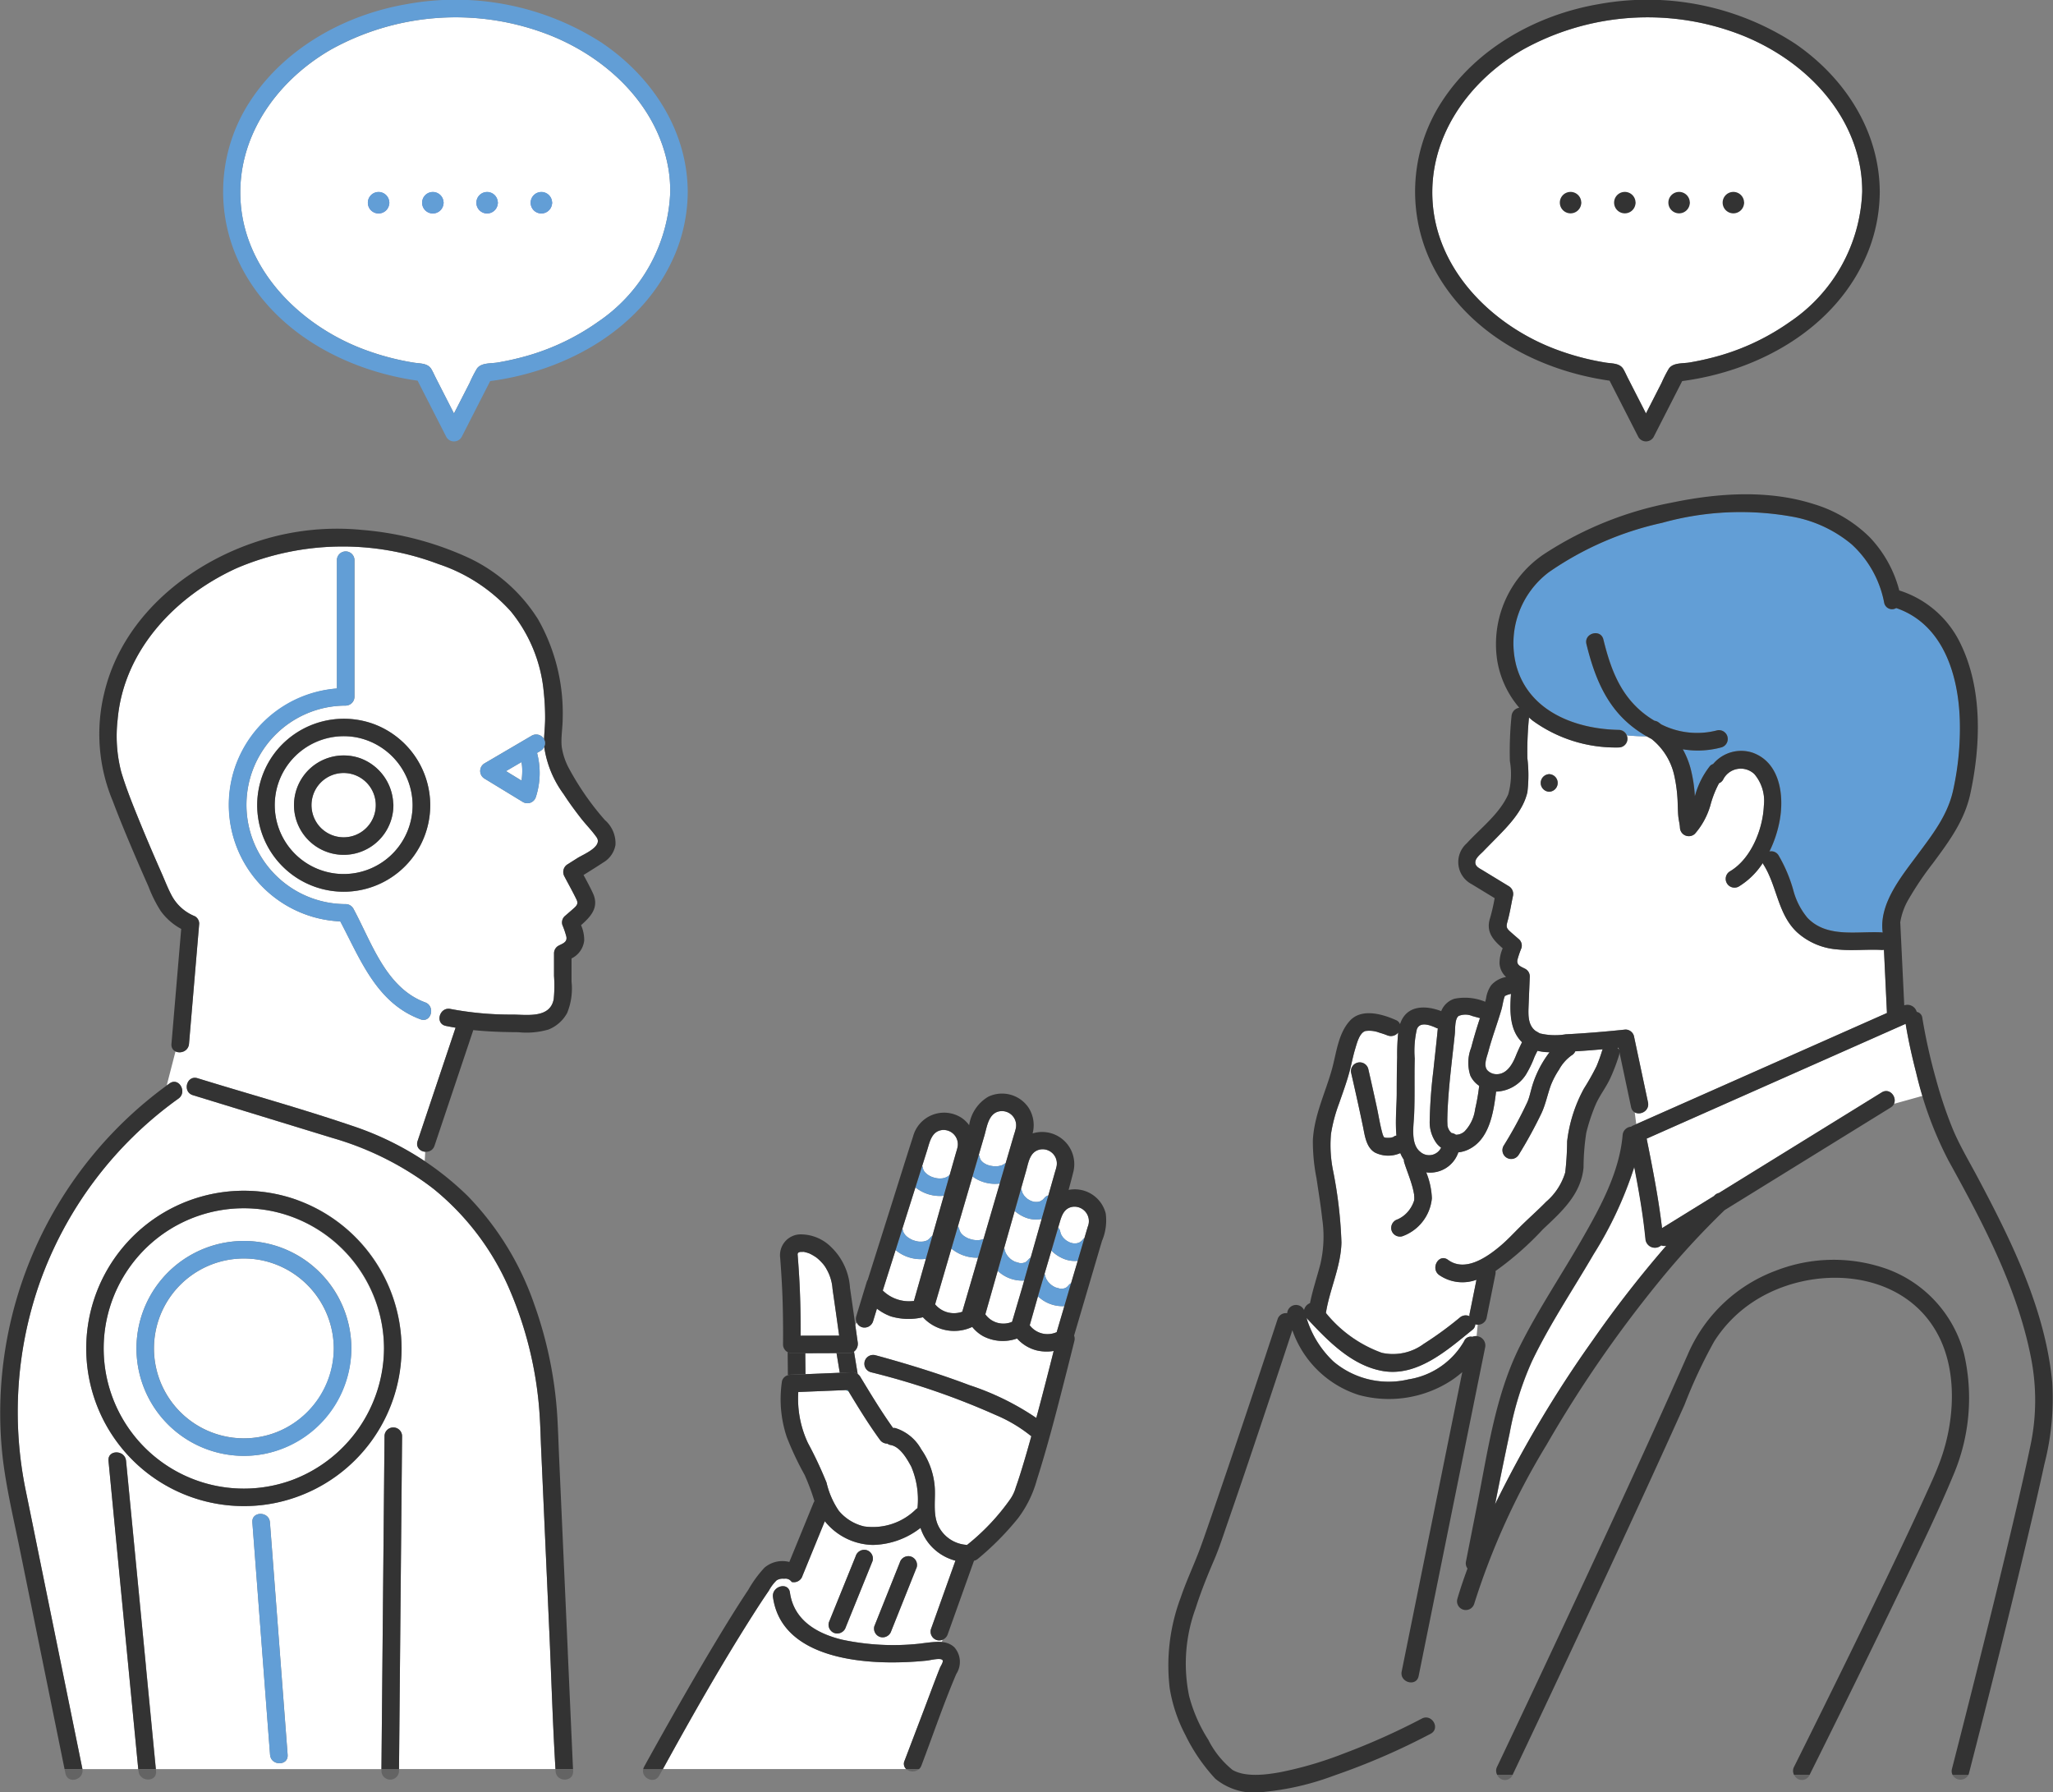 <svg xmlns="http://www.w3.org/2000/svg" xmlns:xlink="http://www.w3.org/1999/xlink" width="182.709" height="159.483" viewBox="0 0 182.709 159.483"><rect x="0" y="0" width="182.709" height="159.483" fill="#808080" stroke="none"/><defs><clipPath id="a"><rect width="182.709" height="159.483" fill="#6880cb"/></clipPath></defs><g transform="translate(-172 -2513.262)"><g transform="translate(172 2513.262)"><g clip-path="url(#a)"><path d="M308.489,204.051c.01-.012.019-.023.016-.024s-.018.013-.029.031l.013-.007" transform="translate(-174.539 -115.44)" fill="#fff"/><path d="M308.453,204.121l-.007.012.012-.014-.005,0" transform="translate(-174.522 -115.493)" fill="#fff"/><path d="M290.345,213.524a9.444,9.444,0,0,1-.8,1.65,3.277,3.277,0,0,1-2.625,1.463c-.231,1.946-.626,4.321-2.514,5.176a2.72,2.72,0,0,1-.844.228,2.649,2.649,0,0,1-2.747,1.794c-.041,0-.074-.013-.114-.018a6.846,6.846,0,0,1,.506,2.311,3.99,3.99,0,0,1-2.632,3.384.787.787,0,0,1-.961-.546.8.8,0,0,1,.546-.961,2.612,2.612,0,0,0,1.139-.982,2.686,2.686,0,0,0,.322-.671c0-.009.009-.037.015-.064s.008-.081.008-.093a3.2,3.2,0,0,0-.013-.347c0-.02,0-.03,0-.041s-.006-.026-.011-.05c-.01-.051-.019-.1-.03-.155-.03-.147-.066-.294-.1-.439-.074-.273-.159-.542-.251-.81-.161-.475-.346-.944-.495-1.423a.68.68,0,0,1-.026-.226,3.134,3.134,0,0,1-.32-.595,2.654,2.654,0,0,1-2.251-.048c-.769-.439-.9-1.458-1.057-2.243-.141-.7-.292-1.391-.445-2.085q-.3-1.359-.61-2.715a.782.782,0,0,1,1.507-.416q.385,1.674.749,3.353c.168.779.285,1.582.5,2.35a1.7,1.7,0,0,0,.107.308c.006.012.037.059.065.1a1.2,1.2,0,0,1,.119.027,2.2,2.2,0,0,0,.273.012c.025,0,.16-.013.2-.015s.159-.04.179-.044l.02,0a.284.284,0,0,1,.054-.044.6.6,0,0,1,.247-.1c-.122-1.284.024-2.693.025-3.735,0-1.079.008-2.158.04-3.236a20.446,20.446,0,0,1,.091-2.2.824.824,0,0,1-.99.242c.157.07-.033-.014-.137-.051-.178-.064-.358-.124-.541-.175a2.479,2.479,0,0,0-1.262-.145c-.525.174-.747,1.09-.89,1.558-.2.663-.328,1.346-.505,2.016-.258.973-.608,1.917-.937,2.867a13.743,13.743,0,0,0-.723,2.727,11.438,11.438,0,0,0,.165,3.149,39.271,39.271,0,0,1,.767,6.5c-.047,2.164-1.05,4.157-1.382,6.273a11.352,11.352,0,0,0,4.977,3.546,4.6,4.6,0,0,0,3.727-.794,31.413,31.413,0,0,0,3.224-2.352.8.8,0,0,1,.85-.112.935.935,0,0,1,.013-.234l.1-.487.508-2.521a3.636,3.636,0,0,1-3.324-.426c-.8-.592-.02-1.949.789-1.349,1.526,1.13,3.478-.237,4.682-1.255.6-.508,1.129-1.079,1.686-1.633.775-.772,1.6-1.494,2.366-2.277a5.521,5.521,0,0,0,1.7-2.608,25.7,25.7,0,0,0,.17-2.769,12.887,12.887,0,0,1,1.5-4.705,21.335,21.335,0,0,0,1.113-1.977,14.639,14.639,0,0,0,.5-1.386.877.877,0,0,1,.053-.128c-.443.038-.887.076-1.331.109q-.556.041-1.112.073a.746.746,0,0,1-.323.358,3.81,3.81,0,0,0-1.122,1.274,7.3,7.3,0,0,0-.725,1.383c-.306.835-.462,1.691-.839,2.5a39.6,39.6,0,0,1-2.025,3.695.782.782,0,0,1-1.349-.789,36.947,36.947,0,0,0,2.1-3.856,3.879,3.879,0,0,0,.143-.367c.085-.26.148-.528.22-.792a9.024,9.024,0,0,1,.483-1.384,9.5,9.5,0,0,1,1.149-1.94,4.644,4.644,0,0,1-1.076-.129c-.083.171-.171.34-.251.513" transform="translate(-153.771 -119.505)" fill="#fff"/><path d="M318.857,239.155a34.164,34.164,0,0,1-3.632,7.788c-1.841,3.157-3.9,6.209-5.478,9.51a27.8,27.8,0,0,0-1.98,6.381q-.675,3.168-1.3,6.347a104.2,104.2,0,0,1,8.672-14.573,100.425,100.425,0,0,1,6.574-8.451.658.658,0,0,1-.451-.029.845.845,0,0,1-1.4-.534c-.212-2.156-.589-4.3-1.005-6.44" transform="translate(-173.4 -135.316)" fill="#fff"/><path d="M315.88,148.635a.761.761,0,0,1-.7,1.074,12.553,12.553,0,0,1-7.693-2.4c-.107-.085-.205-.179-.308-.269a31.079,31.079,0,0,0-.146,3.619,12.651,12.651,0,0,1,0,3.024c-.383,1.706-1.781,3.083-2.961,4.286-.319.325-.642.647-.957.976-.226.236-.664.563-.712.913-.059.421.327.586.618.763l2.365,1.439a.807.807,0,0,1,.359.882c-.156.729-.273,1.479-.47,2.2-.12.437-.164.6.183.914.277.252.564.493.845.74a.764.764,0,0,1,.2.76,8.886,8.886,0,0,0-.358,1.05c-.1.5.342.614.712.812a.77.77,0,0,1,.387.675q-.052,1.273-.1,2.547c-.036.864-.081,1.791.649,2.315a.9.9,0,0,1,.164.091,1.8,1.8,0,0,0,.205.112,5.745,5.745,0,0,0,2.294.076c.828-.039,1.655-.1,2.481-.161.943-.075,1.885-.159,2.825-.261a.782.782,0,0,1,.753.574l1.254,5.908a.823.823,0,0,1-1.183.885l.135,1.055,2.626-1.164,13.01-5.767,6.683-2.963q-.016-.347-.033-.7l-.234-4.926a.818.818,0,0,1-.205.016c-1.323-.071-2.653.092-3.974-.05a6.011,6.011,0,0,1-3.539-1.507c-1.749-1.617-1.788-4.144-3.021-6.068a.83.83,0,0,1-.053-.105,6.683,6.683,0,0,1-2.14,2.09.782.782,0,0,1-.789-1.35c1.892-1.106,2.942-3.75,3.03-5.851a3.679,3.679,0,0,0-.836-2.8,1.752,1.752,0,0,0-2.794.491.763.763,0,0,1-.36.313,9.056,9.056,0,0,0-.771,1.967,6.643,6.643,0,0,1-1.374,2.528.791.791,0,0,1-1.334-.553c-.014-.27-.081-.526-.12-.793-.062-.429-.059-.863-.078-1.3a13.155,13.155,0,0,0-.3-2.507,5.728,5.728,0,0,0-2.029-3.282c-.14-.072-.272-.16-.409-.238a14.988,14.988,0,0,1-1.8-.086m-6.9,5.018a.782.782,0,0,1,0-1.563.782.782,0,0,1,0,1.563" transform="translate(-171.102 -83.196)" fill="#fff"/><path d="M349.925,123.387c-.131-4.042-1.512-8.508-5.658-9.931a.712.712,0,0,1-1.069-.468,9.413,9.413,0,0,0-2.893-5.2,11.4,11.4,0,0,0-5.141-2.438,26,26,0,0,0-11.731.523,28.287,28.287,0,0,0-10.075,4.39,7.924,7.924,0,0,0-2.9,8.327c1.115,4.064,5.269,5.642,9.132,5.708a.725.725,0,0,1,.7.489,14.9,14.9,0,0,0,1.8.086,10.291,10.291,0,0,1-1.515-1.031c-2.217-1.848-3.2-4.447-3.87-7.172-.241-.978,1.267-1.392,1.507-.416.581,2.362,1.349,4.586,3.208,6.255a8.349,8.349,0,0,0,1.346.981.74.74,0,0,1,.343.131c.086.059.165.126.249.189a7.068,7.068,0,0,0,4.955.538.782.782,0,0,1,.416,1.507,8.049,8.049,0,0,1-3.449.173,7.579,7.579,0,0,1,.672,1.634,12.566,12.566,0,0,1,.4,2.538c.011-.034.022-.069.033-.1a7.421,7.421,0,0,1,1.3-2.57.6.6,0,0,1,.293-.19,3.254,3.254,0,0,1,3.474-1.023c2.5.86,2.867,3.868,2.438,6.113a10.621,10.621,0,0,1-.9,2.693.749.749,0,0,1,.812.345,13.152,13.152,0,0,1,1.3,3.054,6.365,6.365,0,0,0,1.269,2.5c1.73,1.815,4.379,1.181,6.612,1.3a.852.852,0,0,1,.091.014c0-.011,0-.022-.007-.033-.334-2.537,1.67-4.96,3.075-6.856,1.336-1.8,2.7-3.527,3.194-5.756a25.526,25.526,0,0,0,.595-6.3" transform="translate(-175.508 -59.352)" fill="#629ed6"/><path d="M282.864,270.689c-.014,0-.026-.01-.04-.014a.642.642,0,0,1-.264.5c-2.228,1.8-4.921,4.212-8.009,3.654-2.78-.5-4.905-2.739-6.747-4.713a8.84,8.84,0,0,0,2.408,3.886,7.613,7.613,0,0,0,6.668,1.578,6.942,6.942,0,0,0,4.949-3.4.636.636,0,0,1,.735-.387.734.734,0,0,1,.373-.06l.1-1.033a.824.824,0,0,1-.171-.019" transform="translate(-151.526 -152.836)" fill="#fff"/><path d="M361.5,214.187c-.368-1.437-.7-2.892-.936-4.357l-2.369,1.05-13.01,5.767-7.67,3.4c.531,2.635,1.052,5.294,1.369,7.964l2.266-1.4,2.341-1.446.083-.082a.77.77,0,0,1,.371-.2l7.828-4.836,6.661-4.115c.713-.441,1.372.416,1.087,1.022l2.545-.71c-.2-.686-.39-1.374-.566-2.06" transform="translate(-190.968 -118.724)" fill="#fff"/><path d="M306.757,203.681a1.974,1.974,0,0,0-.531.185s0,0,0,.005a.151.151,0,0,1-.023.019l0,.01c-.146.376-.181.795-.295,1.181-.367,1.253-.831,2.471-1.166,3.738-.123.467-.445,1.206-.1,1.643a1.128,1.128,0,0,0,.864.366c.888-.01,1.389-.893,1.677-1.613.168-.419.362-.828.561-1.234-1.105-1.077-1.1-2.732-.983-4.3" transform="translate(-172.278 -115.245)" fill="#fff"/><path d="M296.66,217.516c0,.075,0,.15.009.224,0,.039,0,.06,0,.074s.007.023.012.045a1.12,1.12,0,0,0,.348.615.9.9,0,0,1,.393.156,1.154,1.154,0,0,0,.772-.3,3.5,3.5,0,0,0,.939-1.973,18.2,18.2,0,0,0,.361-2.073,2.26,2.26,0,0,1-.782-.9,3.656,3.656,0,0,1,.068-2.492q.318-1.215.709-2.409c.025-.076.051-.151.077-.226-.227-.059-.454-.123-.685-.186a1.574,1.574,0,0,0-1.212-.008c-.36.243-.3,1.185-.344,1.61-.248,2.389-.579,4.785-.659,7.188-.007.218-.013.438-.007.656" transform="translate(-167.852 -117.654)" fill="#fff"/><path d="M292.156,220.922a2.16,2.16,0,0,1-.378-.354,3.174,3.174,0,0,1-.634-2.08,42.478,42.478,0,0,1,.32-4.386c.128-1.264.278-2.526.4-3.791a.912.912,0,0,1-.155-.053c-.516-.236-1.439-.595-1.711.129a8.563,8.563,0,0,0-.189,2.606c-.047,1.715.023,3.437-.06,5.15-.045.935-.3,2.471.552,3.146a1.186,1.186,0,0,0,1.859-.367" transform="translate(-163.901 -118.796)" fill="#fff"/><path d="M331.576,214.742a.659.659,0,0,1,.132.255q-.028-.132-.056-.262l-.077.007" transform="translate(-187.609 -121.499)" fill="#fff"/><path d="M401.628,363.759h-1.411a.792.792,0,0,0,1.411,0" transform="translate(-226.447 -205.818)" fill="#646464"/><path d="M318.112,180.387c-.6-6.516-3.64-12.653-6.67-18.348-.754-1.416-1.583-2.8-2.2-4.281a38.155,38.155,0,0,1-1.484-4.427,50.475,50.475,0,0,1-1.21-5.419.615.615,0,0,0-.5-.55.858.858,0,0,0-1.11-.579q-.149-3.127-.3-6.253-.025-.524-.05-1.048c0-.021-.006-.04-.009-.061a5.863,5.863,0,0,1,.758-2.1,28.578,28.578,0,0,1,2.157-3.191c1.44-1.942,2.811-3.79,3.328-6.192.93-4.324,1.1-9.329-.9-13.388a9.047,9.047,0,0,0-5.426-4.687,10.8,10.8,0,0,0-2.621-4.725,11.953,11.953,0,0,0-4.948-2.949c-4.068-1.313-8.592-1-12.717-.136a31.382,31.382,0,0,0-11.256,4.526,9.638,9.638,0,0,0-4.239,9.521,8.588,8.588,0,0,0,1.962,4.2.813.813,0,0,0-.688.73,31.1,31.1,0,0,0-.15,4.007,6.693,6.693,0,0,1-.142,2.958c-.766,1.742-2.444,3-3.7,4.374a2.22,2.22,0,0,0,.458,3.639l2.03,1.236a16.873,16.873,0,0,1-.408,1.777c-.4,1.247.307,1.971,1.125,2.688a3.252,3.252,0,0,0-.281,1.372,1.761,1.761,0,0,0,.582,1.178,2.3,2.3,0,0,0-1.326.733,2.743,2.743,0,0,0-.457,1.179c-.021.1-.049.2-.075.293a4.724,4.724,0,0,0-2.748-.266,1.873,1.873,0,0,0-1.168,1.1c-1.405-.541-3.115-.554-3.666,1.161a.651.651,0,0,0-.366-.367c-1.223-.545-3.065-1.072-4.1.066-1.066,1.168-1.2,2.946-1.618,4.4-.589,2.065-1.549,4.02-1.671,6.2a16.765,16.765,0,0,0,.32,3.4c.182,1.211.38,2.42.514,3.637a10.8,10.8,0,0,1-.169,4.023c-.3,1.158-.687,2.29-.921,3.462a.878.878,0,0,0-.53.618.788.788,0,0,0-1.5.284.769.769,0,0,0-.856.534q-1.55,4.71-3.13,9.41-1.272,3.791-2.571,7.573c-.37,1.075-.737,2.151-1.123,3.219-.554,1.534-1.268,3-1.792,4.552a17.168,17.168,0,0,0-.983,8.09,13.613,13.613,0,0,0,1.385,4.135,16.036,16.036,0,0,0,2.67,3.908,5.5,5.5,0,0,0,4.384,1.17,24.3,24.3,0,0,0,5.924-1.352c.148-.05.294-.108.441-.159h0a60.812,60.812,0,0,0,8.422-3.66c.89-.47.1-1.82-.789-1.349a60.632,60.632,0,0,1-6.9,3.091,33.117,33.117,0,0,1-5.722,1.684c-1.354.246-3.089.438-4.216-.2a8.156,8.156,0,0,1-2.161-2.682,13.667,13.667,0,0,1-1.711-3.9,14.275,14.275,0,0,1,.58-7.809c.46-1.448,1.028-2.862,1.628-4.258.465-1.081.825-2.207,1.21-3.319q1.243-3.587,2.448-7.188,1.677-4.982,3.322-9.976a9.219,9.219,0,0,0,5.913,5.76,10.194,10.194,0,0,0,7.972-1.125,8.668,8.668,0,0,0,1.236-.911l-1.477,7.3q-1.589,7.852-3.178,15.7l-.736,3.637c-.2.982,1.307,1.4,1.507.416l2.012-9.942,3.178-15.7.736-3.637a.832.832,0,0,0-1.143-.911.637.637,0,0,0-.735.387,6.943,6.943,0,0,1-4.949,3.4,7.613,7.613,0,0,1-6.668-1.578,8.842,8.842,0,0,1-2.408-3.886c1.841,1.974,3.967,4.21,6.747,4.713,3.088.558,5.781-1.85,8.009-3.654a.642.642,0,0,0,.264-.5c.014,0,.026.011.04.014a.792.792,0,0,0,.961-.546q.345-1.709.688-3.419.049-.244.1-.487a.918.918,0,0,0,.01-.3,27.672,27.672,0,0,0,4.222-3.717c1.659-1.562,3.389-3.1,3.614-5.494a20.385,20.385,0,0,1,.246-3.109,16.942,16.942,0,0,1,.8-2.421c.366-.874.966-1.6,1.355-2.466a16.718,16.718,0,0,0,.753-1.982.782.782,0,0,0,.032-.317l1.043,4.915c.209.983,1.716.567,1.508-.416l-1.254-5.908a.783.783,0,0,0-.754-.574c-.94.1-1.883.186-2.825.261-.826.066-1.653.122-2.481.161a5.745,5.745,0,0,1-2.294-.076,1.791,1.791,0,0,1-.205-.112.905.905,0,0,0-.164-.091c-.729-.525-.684-1.451-.649-2.315s.07-1.7.105-2.547a.772.772,0,0,0-.387-.675c-.37-.2-.812-.314-.712-.812a8.755,8.755,0,0,1,.358-1.05.765.765,0,0,0-.2-.76c-.282-.247-.569-.488-.846-.74-.346-.316-.3-.476-.183-.913.2-.719.314-1.469.47-2.2a.808.808,0,0,0-.359-.883l-2.364-1.439c-.292-.178-.678-.343-.619-.764.049-.35.486-.676.712-.913.315-.329.637-.65.957-.976,1.181-1.2,2.578-2.58,2.961-4.286a12.67,12.67,0,0,0-.005-3.024,31,31,0,0,1,.146-3.619c.1.09.2.184.308.269a12.553,12.553,0,0,0,7.693,2.4.782.782,0,0,0,0-1.563c-3.863-.066-8.017-1.644-9.132-5.708a7.925,7.925,0,0,1,2.9-8.327,28.3,28.3,0,0,1,10.075-4.39,26,26,0,0,1,11.731-.523,11.4,11.4,0,0,1,5.142,2.438,9.418,9.418,0,0,1,2.893,5.2.712.712,0,0,0,1.069.468c4.146,1.422,5.527,5.888,5.658,9.931a25.482,25.482,0,0,1-.595,6.3c-.492,2.23-1.858,3.952-3.194,5.756-1.405,1.9-3.409,4.32-3.075,6.856,0,.011,0,.022.007.033a.852.852,0,0,0-.091-.014c-2.233-.119-4.882.516-6.612-1.3a6.359,6.359,0,0,1-1.269-2.5,13.145,13.145,0,0,0-1.3-3.054.749.749,0,0,0-.812-.345,10.606,10.606,0,0,0,.9-2.693c.429-2.245.066-5.253-2.438-6.113a3.254,3.254,0,0,0-3.475,1.023.594.594,0,0,0-.292.19,7.409,7.409,0,0,0-1.3,2.57c-.01.034-.021.069-.032.1a12.6,12.6,0,0,0-.4-2.538,7.6,7.6,0,0,0-.672-1.634,8.054,8.054,0,0,0,3.448-.173.782.782,0,0,0-.416-1.507,7.068,7.068,0,0,1-4.955-.538c-.083-.063-.163-.129-.249-.189a.738.738,0,0,0-.343-.131,8.347,8.347,0,0,1-1.346-.981c-1.859-1.669-2.627-3.893-3.208-6.255-.24-.976-1.748-.563-1.507.416.67,2.724,1.653,5.324,3.87,7.172a10.372,10.372,0,0,0,1.924,1.269,5.729,5.729,0,0,1,2.029,3.282,13.181,13.181,0,0,1,.3,2.507c.019.432.016.867.078,1.3.039.267.105.523.12.792a.791.791,0,0,0,1.334.553,6.644,6.644,0,0,0,1.375-2.528,9.031,9.031,0,0,1,.77-1.967.762.762,0,0,0,.36-.313,1.751,1.751,0,0,1,2.793-.491,3.676,3.676,0,0,1,.836,2.8c-.088,2.1-1.138,4.744-3.03,5.851a.782.782,0,0,0,.789,1.349,6.678,6.678,0,0,0,2.14-2.09.832.832,0,0,0,.053.105c1.232,1.924,1.272,4.452,3.021,6.068a6.011,6.011,0,0,0,3.539,1.507c1.321.142,2.65-.021,3.974.049a.816.816,0,0,0,.2-.016l.234,4.926q.017.348.033.7l-6.683,2.962-13.01,5.767-2.985,1.323a.49.49,0,0,0-.086.066.806.806,0,0,0-.756.742c-.285,3.307-1.98,6.411-3.6,9.238-1.812,3.165-3.859,6.2-5.5,9.461-2.226,4.409-2.887,9.382-3.842,14.18q-.5,2.533-1,5.068a.775.775,0,0,0,.135.626c-.33.9-.642,1.807-.909,2.728a.782.782,0,0,0,1.507.416,64.311,64.311,0,0,1,6.44-14.152,109.5,109.5,0,0,1,10.017-14.534A71.274,71.274,0,0,1,288.96,165l1.689-1.043,10.623-6.563,2.448-1.512c.854-.528.07-1.88-.789-1.349l-6.661,4.114-7.828,4.836a.767.767,0,0,0-.371.2l-.083.081-2.341,1.446-2.266,1.4c-.317-2.671-.838-5.329-1.369-7.964l7.67-3.4,13.01-5.767,2.369-1.051c.239,1.465.568,2.92.936,4.357a33.042,33.042,0,0,0,2.873,7.805c3.064,5.545,6.158,11.367,7.366,17.646a19.479,19.479,0,0,1-.093,7.842c-.424,2.025-.888,4.041-1.36,6.054-1.106,4.72-2.27,9.426-3.45,14.128q-1.062,4.236-2.148,8.467a.737.737,0,0,0,.052.535h1.411a.839.839,0,0,0,.044-.12c1.817-7.053,3.589-14.12,5.27-21.207.5-2.1.99-4.212,1.449-6.327a23.455,23.455,0,0,0,.7-7.218m-38.6-29.834c.018.088.037.175.056.263a.657.657,0,0,0-.132-.255l.077-.008M269.433,145.9s-.006.012-.016.024l-.013.007c.011-.018.021-.033.029-.031m-.035.043.005,0-.012.014.006-.012m-5.116,10.577c.081-2.4.411-4.8.659-7.188.044-.424-.016-1.366.344-1.61a1.574,1.574,0,0,1,1.212.008c.231.063.458.127.685.186-.026.076-.052.151-.077.227q-.391,1.193-.709,2.408a3.66,3.66,0,0,0-.068,2.492,2.263,2.263,0,0,0,.782.9,18.3,18.3,0,0,1-.36,2.073A3.509,3.509,0,0,1,265.81,158a1.158,1.158,0,0,1-.772.3.887.887,0,0,0-.393-.156,1.122,1.122,0,0,1-.348-.615c-.005-.021-.009-.036-.012-.045s0-.035,0-.074c0-.075-.007-.15-.009-.224-.005-.219,0-.438.007-.656m-2.972.141c.083-1.714.013-3.435.06-5.15a8.558,8.558,0,0,1,.189-2.606c.273-.724,1.195-.365,1.711-.129a.916.916,0,0,0,.155.053c-.119,1.265-.269,2.527-.4,3.791a42.513,42.513,0,0,0-.32,4.386,3.172,3.172,0,0,0,.634,2.08,2.148,2.148,0,0,0,.378.354,1.186,1.186,0,0,1-1.859.367c-.849-.675-.6-2.211-.552-3.146m9.935-3.678a9.43,9.43,0,0,0,.8-1.65c.08-.173.167-.342.251-.513a4.666,4.666,0,0,0,1.076.129,9.467,9.467,0,0,0-1.149,1.94,8.966,8.966,0,0,0-.483,1.384c-.072.264-.135.532-.221.792a3.829,3.829,0,0,1-.143.367,36.939,36.939,0,0,1-2.1,3.855.782.782,0,0,0,1.35.789,39.592,39.592,0,0,0,2.025-3.695c.377-.812.534-1.667.839-2.5a7.329,7.329,0,0,1,.726-1.383,3.8,3.8,0,0,1,1.122-1.274.749.749,0,0,0,.323-.358c.371-.023.742-.046,1.112-.074.444-.033.887-.07,1.331-.109a.919.919,0,0,0-.053.128,14.489,14.489,0,0,1-.5,1.386,21.238,21.238,0,0,1-1.114,1.977,12.9,12.9,0,0,0-1.5,4.705,25.688,25.688,0,0,1-.17,2.769,5.514,5.514,0,0,1-1.7,2.608c-.765.783-1.59,1.5-2.365,2.277-.556.554-1.085,1.125-1.686,1.633-1.2,1.018-3.156,2.385-4.683,1.255-.809-.6-1.589.757-.788,1.349a3.636,3.636,0,0,0,3.324.426q-.254,1.261-.508,2.522-.05.243-.1.487a.9.9,0,0,0-.013.234.8.8,0,0,0-.851.112,31.359,31.359,0,0,1-3.224,2.352,4.6,4.6,0,0,1-3.727.795,11.353,11.353,0,0,1-4.977-3.546c.332-2.115,1.335-4.109,1.382-6.272a39.279,39.279,0,0,0-.767-6.5,11.455,11.455,0,0,1-.165-3.149,13.738,13.738,0,0,1,.722-2.726c.329-.95.679-1.894.937-2.867.178-.67.3-1.352.505-2.016.143-.468.365-1.384.89-1.558a2.48,2.48,0,0,1,1.262.146c.183.05.362.111.541.175.1.037.294.121.137.051a.825.825,0,0,0,.99-.242,20.427,20.427,0,0,0-.092,2.2c-.032,1.079-.039,2.157-.04,3.236,0,1.042-.146,2.451-.025,3.735a.6.6,0,0,0-.248.1.319.319,0,0,0-.054.044l-.02,0c-.02,0-.142.033-.178.044s-.178.014-.2.015a2.214,2.214,0,0,1-.273-.012,1.178,1.178,0,0,0-.118-.027c-.028-.042-.06-.09-.065-.1a1.671,1.671,0,0,1-.107-.308c-.21-.768-.327-1.572-.5-2.35q-.363-1.679-.749-3.353a.782.782,0,0,0-1.508.416q.312,1.355.61,2.715c.153.694.3,1.389.445,2.085.159.785.288,1.8,1.057,2.243a2.657,2.657,0,0,0,2.251.048,3.17,3.17,0,0,0,.32.595.689.689,0,0,0,.026.225c.149.48.334.948.495,1.424.091.267.177.537.251.81.039.145.075.291.1.439.01.051.019.1.029.155l.011.05c0,.011,0,.022,0,.041a3.188,3.188,0,0,1,.013.347c0,.012-.006.06-.009.093s-.012.055-.015.063a2.653,2.653,0,0,1-.321.671,2.612,2.612,0,0,1-1.139.983.8.8,0,0,0-.546.961.787.787,0,0,0,.962.546,3.99,3.99,0,0,0,2.633-3.383,6.845,6.845,0,0,0-.506-2.311c.039,0,.073.015.114.018a2.65,2.65,0,0,0,2.747-1.794,2.736,2.736,0,0,0,.845-.228c1.887-.855,2.282-3.23,2.514-5.176a3.278,3.278,0,0,0,2.624-1.463m-1.3-7.233c-.112,1.567-.122,3.222.984,4.3-.2.406-.393.815-.561,1.234-.289.72-.789,1.6-1.678,1.613a1.126,1.126,0,0,1-.863-.366c-.348-.436-.026-1.176.1-1.643.334-1.266.8-2.484,1.166-3.738.113-.386.148-.805.294-1.181l0-.01a.141.141,0,0,0,.022-.019s0,0,0-.005a1.966,1.966,0,0,1,.53-.185m13.381,22.376a.659.659,0,0,0,.45.029,100.433,100.433,0,0,0-6.574,8.451,104.087,104.087,0,0,0-8.672,14.572q.632-3.177,1.3-6.346a27.761,27.761,0,0,1,1.98-6.381c1.582-3.3,3.637-6.353,5.478-9.51a34.15,34.15,0,0,0,3.632-7.788c.416,2.135.792,4.284,1,6.44a.845.845,0,0,0,1.4.534" transform="translate(-135.467 -57.318)" fill="#333"/><path d="M342.836,287.168c1.549-3.227,3.125-6.454,4.5-9.76a17.5,17.5,0,0,0,.972-10.86,10.986,10.986,0,0,0-6.742-7.492,14.154,14.154,0,0,0-9.97.094,13.744,13.744,0,0,0-7.791,7.281c-2.029,4.61-4.118,9.193-6.228,13.767q-5.249,11.377-10.627,22.7l-.2.415a.777.777,0,0,0,.013.722h1.368q4.422-9.308,8.761-18.656c2.207-4.75,4.4-9.507,6.544-14.286a45.13,45.13,0,0,1,2.629-5.618,11.715,11.715,0,0,1,3.465-3.53c5.182-3.418,13.413-3,16.511,3.014,1.7,3.3,1.409,7.657.174,11.06-.412,1.135-.845,2.049-1.379,3.226-.757,1.669-1.537,3.327-2.323,4.981-2.981,6.272-6.05,12.5-9.145,18.718l-.184.369a.762.762,0,0,0,0,.722h1.379q4.192-8.4,8.264-16.861" transform="translate(-173.518 -146.088)" fill="#333"/><path d="M308.229,363.826l.032-.067h-1.368a.736.736,0,0,0,1.336.067" transform="translate(-173.643 -205.818)" fill="#646464"/><path d="M367.754,363.759a.747.747,0,0,0,1.345.067l.033-.067Z" transform="translate(-208.079 -205.818)" fill="#646464"/><path d="M316.558,160.235a.782.782,0,0,0,0-1.563.782.782,0,0,0,0,1.563" transform="translate(-178.685 -89.778)" fill="#333"/><path d="M204.7,239l-.046,0-.011,0L204.7,239" transform="translate(-115.787 -135.226)" fill="#fff"/><path d="M205.428,238.759c.1-.037.044-.025-.007,0l-.019.011.026-.009" transform="translate(-116.218 -135.079)" fill="#fff"/><path d="M205.34,238.826c.006-.007.019-.01.027-.016h0a.141.141,0,0,0-.025.016" transform="translate(-116.183 -135.12)" fill="#fff"/><path d="M204.539,239.008h0l-.077.007a.6.6,0,0,0,.076-.007" transform="translate(-115.687 -135.233)" fill="#fff"/><path d="M201,237.732c.022.023.041.048.062.072a.313.313,0,0,1-.023-.03l-.039-.043" transform="translate(-113.727 -134.511)" fill="#fff"/><path d="M212,246.336h.01l-.013,0c-.055-.007-.1-.006,0,0" transform="translate(-119.916 -139.375)" fill="#fff"/><path d="M200.8,254.137a.288.288,0,0,0,.058-.012l-.061.012h0" transform="translate(-113.612 -143.786)" fill="#fff"/><path d="M196.7,252.269c.015.055.034.069.033.054a.611.611,0,0,0-.035-.059v.005" transform="translate(-111.295 -142.733)" fill="#fff"/><path d="M196.651,252.178a.309.309,0,0,1,.022.037l0-.009c-.007-.01-.01-.016-.02-.028" transform="translate(-111.267 -142.685)" fill="#fff"/><path d="M184.782,256.981a3.507,3.507,0,0,1-2.7-.782l-1.14,3.6a3.325,3.325,0,0,0,2.773.926l1.065-3.747" transform="translate(-102.38 -144.96)" fill="#fff"/><path d="M213.583,245.967l0,0-.051.034a.2.2,0,0,0,.049-.031" transform="translate(-120.82 -139.169)" fill="#fff"/><path d="M213.681,245.918l-.022.011-.009.009a.227.227,0,0,1,.03-.02" transform="translate(-120.886 -139.143)" fill="#fff"/><path d="M201.141,237.9c.016.019.026.029.024.025l-.015-.014-.01-.011" transform="translate(-113.808 -134.605)" fill="#fff"/><path d="M212.545,246.351c.036-.008.073-.012.11-.02l.013,0-.059.01-.064.014" transform="translate(-120.26 -139.374)" fill="#fff"/><path d="M212.846,246.315l-.018.005c.015,0,.024-.006.018-.005" transform="translate(-120.42 -139.367)" fill="#fff"/><path d="M195.5,256.719a3.563,3.563,0,0,1-2.375-.805q-.725,2.479-1.449,4.957a2.181,2.181,0,0,0,2.417.66l1.407-4.812" transform="translate(-108.452 -144.799)" fill="#fff"/><path d="M200.879,237.431c-.04-.131-.027-.059,0,0" transform="translate(-113.645 -134.299)" fill="#fff"/><path d="M200.754,231.973l.008.018c.02.038.043.074.066.11l0,0a.546.546,0,0,1,.047.055,2.051,2.051,0,0,0,.152.143c.036.024.072.048.109.071q.1.059.2.107c.034.012.067.025.1.036q.121.04.245.068c.08.018.366.04.083.023.092.006.182.018.274.02s.168,0,.253-.005h0c-.026,0-.016,0,.088-.01a2.3,2.3,0,0,0,.242-.058l.076-.026.02-.012c.054-.032.126-.06.172-.089.015-.009.033-.024.051-.038l.009-.007a.814.814,0,0,1,.079-.049l.691-2.365c.063-.214.139-.428.189-.645a1.265,1.265,0,0,0-1.583-1.551c-.848.271-.975,1.372-1.191,2.113l-.505,1.728a.625.625,0,0,1,.061.159c.015.069.039.134.06.2" transform="translate(-113.52 -128.841)" fill="#fff"/><path d="M196.5,245.956a.2.2,0,0,1,.037.069,1.415,1.415,0,0,0,.071.133c.108.1.041.063,0,.008l0-.008-.024-.024c.028.026.052.062.078.09a2.54,2.54,0,0,0,.193.182c.03.02.06.041.091.061a2.564,2.564,0,0,0,.259.145c.038.019.08.033.117.054l-.055-.03c-.049-.023-.088-.047,0,0a.534.534,0,0,0,.05.021,2.82,2.82,0,0,0,.271.081l.128.029a.707.707,0,0,0,.082.009c.084,0,.05,0,0,0l-.074,0c.086,0,.173.017.26.02a2.581,2.581,0,0,0,.284-.008c.106-.033.112-.024.075-.012l.027-.005a2.65,2.65,0,0,0,.263-.077l.187-.64,1.256-4.3a3.39,3.39,0,0,1-2.428-.623l-1.3,4.444a.651.651,0,0,1,.116.245c.01.046.023.091.036.136" transform="translate(-111.093 -136.435)" fill="#fff"/><path d="M200.713,254.159c.011,0,.024,0,.036-.007h-.013l-.023.007" transform="translate(-113.565 -143.802)" fill="#fff"/><path d="M163.586,256.754s0,0,.007,0l.006-.007-.013.01" transform="translate(-92.559 -145.268)" fill="#fff"/><path d="M165.054,277.338l.018,1.863,3.054-.124-.289-1.748-2.784.009" transform="translate(-93.389 -156.915)" fill="#fff"/><path d="M163.62,256.717l-.006.008.018-.014-.012.006" transform="translate(-92.574 -145.25)" fill="#fff"/><path d="M163.508,256.707s0-.013.006-.016c.037-.034.014,0-.006.016a.25.25,0,0,0-.02.073h0c.049.6.091,1.2.128,1.794.112,1.813.148,3.634.14,5.452l3.43-.01c-.186-1.327-.371-2.655-.565-3.981,0-.016,0-.03,0-.046a.947.947,0,0,1-.027-.162,4.07,4.07,0,0,0-.534-1.733,2.573,2.573,0,0,0-.419-.577,4.061,4.061,0,0,0-.32-.315q-.067-.059-.137-.115l-.042-.031a4.173,4.173,0,0,0-.608-.351h0l-.016-.005-.115-.041c-.094-.03-.188-.052-.283-.077a.612.612,0,0,1-.063-.019H164c-.078,0-.168.008-.246,0l-.083.018a.468.468,0,0,0-.054.017l-.041.021a.279.279,0,0,1-.038.03v0c-.067.089-.05.078-.029.056" transform="translate(-92.503 -145.167)" fill="#fff"/><path d="M105.162,157.06c0-.153,0-.305-.013-.458,0-.043-.007-.086-.012-.129,0-.007-.015-.117-.02-.141-.008-.045-.022-.089-.032-.134l-1.368.8,1.381.842a5.648,5.648,0,0,0,.063-.782" transform="translate(-58.685 -88.379)" fill="#fff"/><path d="M163.682,256.664h0a.151.151,0,0,0-.024.019h0l.014-.007a.071.071,0,0,0,.012-.013" transform="translate(-92.598 -145.223)" fill="#fff"/><path d="M36.237,247.89a12.474,12.474,0,1,0,10.005,12.226A12.572,12.572,0,0,0,36.237,247.89M35.6,269.5a9.562,9.562,0,1,1,7.737-9.386A9.672,9.672,0,0,1,35.6,269.5" transform="translate(-12.067 -140.121)" fill="#fff"/><path d="M57.208,153.845A6.134,6.134,0,1,0,63.669,151a6.182,6.182,0,0,0-6.461,2.849m6.767-.986a4.484,4.484,0,0,1,2.895,3.976.843.843,0,0,1,.016.179,4.423,4.423,0,1,1-2.911-4.155" transform="translate(-31.876 -85.366)" fill="#fff"/><path d="M41.171,258.093a8,8,0,1,0,6.416,7.845,8.062,8.062,0,0,0-6.416-7.845" transform="translate(-17.88 -145.941)" fill="#fff"/><path d="M67.729,163.96a2.862,2.862,0,1,0-3.255-.9,2.887,2.887,0,0,0,3.255.9" transform="translate(-36.135 -89.63)" fill="#fff"/><path d="M189.244,239.678c.02.053.048.092,0,0" transform="translate(-107.076 -135.612)" fill="#fff"/><path d="M189.111,235.082l0,.008a1.955,1.955,0,0,0,.1.187l.01.013c.075.082.033.045,0,0l-.041-.045c.027.029.05.061.076.09.062.069.13.129.2.191l.073.05a2.5,2.5,0,0,0,.252.144c.036.018.079.033.114.053l-.03-.017c-.061-.027-.12-.07,0,0l.02.009c.086.031.175.058.264.081l.124.028c.023,0,.059.008.088.01.066,0,.043,0,0,0l-.086,0c.084,0,.168.017.252.019s.187,0,.281-.009c.03-.006.06-.011.089-.018a2.361,2.361,0,0,0,.25-.075c.038-.02.076-.039.113-.06s.066-.042.1-.063c.043-.041.083-.085.124-.128q.264-.933.53-1.865c.046-.162.1-.324.139-.489a1.274,1.274,0,0,0-1.363-1.6c-.933.122-1.094,1.064-1.326,1.8l-.442,1.4a.627.627,0,0,1,.052.144c.011.051.024.1.04.15" transform="translate(-106.949 -131.03)" fill="#fff"/><path d="M185.408,252.93a.681.681,0,0,1,.049.07l-.017-.028-.006-.005a.312.312,0,0,1-.026-.037" transform="translate(-104.906 -143.11)" fill="#fff"/><path d="M185.145,252.447c0-.012-.007-.024-.011-.036-.029-.09-.014-.013.011.036" transform="translate(-104.741 -142.793)" fill="#fff"/><path d="M173.647,291.715c-.377-.695-.994-1.789-1.853-1.927a.585.585,0,0,1-.269-.122.793.793,0,0,1-.664-.336c-1.012-1.389-1.917-2.863-2.806-4.336a.869.869,0,0,1-.235-.089l-4.226.171a9.278,9.278,0,0,0,.857,4.536,35.129,35.129,0,0,1,1.659,3.532,7.413,7.413,0,0,0,1.09,2.5,4.166,4.166,0,0,0,2.252,1.392,5.463,5.463,0,0,0,4.622-1.53.839.839,0,0,1,.13-.092V295.4a7.494,7.494,0,0,0-.556-3.687" transform="translate(-92.55 -161.202)" fill="#fff"/><path d="M185.04,247.316l.012.038h0c.024.046.05.092.079.135l.013.02c-.02-.034-.013-.038.037.05a2.2,2.2,0,0,0,.2.2c.03.027.066.051.1.079l-.025-.024c-.049-.034-.111-.107,0,0h0a2.625,2.625,0,0,0,.252.154c.037.02.076.04.114.058l.015.007c.079.027.158.058.239.082s.191.046.287.066l.092.007a2.36,2.36,0,0,0,.293,0c.041,0,.083-.01.124-.011h-.045c-.063.013-.168,0,.006,0a1.937,1.937,0,0,0,.256-.07.316.316,0,0,1,.029-.016c.025-.012.052-.023.073-.035s.069-.043.1-.065a2.221,2.221,0,0,0,.192-.2.59.59,0,0,1,.155-.128l.02-.071.989-3.482a3.464,3.464,0,0,1-2.528-.747l-1.163,3.677a.673.673,0,0,1,.035.1,1.822,1.822,0,0,0,.053.175" transform="translate(-104.647 -137.698)" fill="#fff"/><path d="M189.868,254.242c.1-.034.061-.031.015-.012l-.026.015.011,0" transform="translate(-107.423 -143.838)" fill="#fff"/><path d="M185.195,252.6l-.014-.046v0l.015.048" transform="translate(-104.777 -142.895)" fill="#fff"/><path d="M189.8,254.3a.289.289,0,0,1,.026-.015h0a.2.2,0,0,0-.024.014" transform="translate(-107.39 -143.875)" fill="#fff"/><path d="M185.4,252.92l-.005-.008.005.008" transform="translate(-104.899 -143.1)" fill="#fff"/><path d="M212.151,246.355a.334.334,0,0,0-.044-.009h0a.41.41,0,0,1,.048.01" transform="translate(-120.01 -139.384)" fill="#fff"/><path d="M217.172,264.1h.009c-.171-.039-.072,0-.009,0" transform="translate(-122.829 -149.42)" fill="#fff"/><path d="M216.353,263.859c.058.028.142.041-.009,0l.009,0" transform="translate(-122.41 -149.292)" fill="#fff"/><path d="M214.158,266.562a3.162,3.162,0,0,1-2.35-.873l-.733,2.579a1.988,1.988,0,0,0,2.4.611l.683-2.316" transform="translate(-119.428 -150.329)" fill="#fff"/><path d="M214.219,258.765c.013.027.026.053.04.08.043.079.093.153.143.228.021.024.041.049.063.072a2.523,2.523,0,0,0,.2.2c.031.027.065.05.095.078l-.029-.026c-.048-.034-.106-.1,0,0h0a2.607,2.607,0,0,0,.243.149l.095.049c.144.042.285.083.43.118.039,0,.078,0,.116,0s.073,0,.109,0a1.81,1.81,0,0,0,.185-.046l.011,0c.027-.013.055-.026.081-.042s.054-.033.08-.051a2.29,2.29,0,0,0,.192-.2.6.6,0,0,1,.2-.15l.019-.065q.284-.964.573-1.927a2.571,2.571,0,0,1-1.131-.129,3.266,3.266,0,0,1-1.22-.773l-.61,2.069a.62.62,0,0,1,.04.111c.019.087.046.17.073.255" transform="translate(-121.143 -145.035)" fill="#fff"/><path d="M217.139,249.738c.013.025.024.05.038.075a2.443,2.443,0,0,0,.132.21c.022.024.043.049.065.073.06.065.125.122.191.181l.069.047a2.306,2.306,0,0,0,.236.135c.034.017.071.031.105.049l-.046-.023c-.054-.02-.125-.063,0,0h0a2.074,2.074,0,0,0,.238.069l.069.014.016,0a1.847,1.847,0,0,0,.23,0l.023,0,.078-.015c.055-.013.109-.03.163-.047.036-.02.073-.038.109-.06l.017-.011c-.033.015-.036,0,.06-.043a1.953,1.953,0,0,0,.192-.2.607.607,0,0,1,.119-.109c.1-.334.2-.668.293-1a1.289,1.289,0,0,0-1.274-1.778c-.809.084-1.035.75-1.227,1.4l-.138.468a.667.667,0,0,1,.168.307c.019.086.046.169.072.253" transform="translate(-122.723 -139.925)" fill="#fff"/><path d="M220.458,254.842c.036-.008.073-.012.11-.02l.013,0c-.016,0-.038.007-.06.01l-.063.014" transform="translate(-124.737 -144.179)" fill="#fff"/><path d="M220.064,254.847a.281.281,0,0,0-.045-.009h0a.333.333,0,0,1,.048.009" transform="translate(-124.487 -144.19)" fill="#fff"/><path d="M219.912,254.827h.01l-.013,0c-.055-.007-.1-.006,0,0" transform="translate(-124.393 -144.18)" fill="#fff"/><path d="M221.5,254.459l0,0-.051.034a.2.2,0,0,0,.049-.031" transform="translate(-125.297 -143.974)" fill="#fff"/><path d="M50.947,208.53q-.363-8.135-.728-16.27c-.045-1.007-.065-2.019-.135-3.025a33.673,33.673,0,0,0-2.778-11.347,23.4,23.4,0,0,0-6.631-8.683c-.3-.239-.6-.467-.914-.689l-.043.79.043-.79a27.8,27.8,0,0,0-8.115-3.867l-12.42-3.807c-.96-.294-.548-1.8.416-1.508l.456.14c4.391,1.346,8.832,2.58,13.181,4.055a28.818,28.818,0,0,1,6.58,3.181l.045-.836a.714.714,0,0,1-.678-.951l.427-1.275q1.477-4.407,2.954-8.813c-.29-.048-.581-.1-.87-.161-.986-.2-.566-1.71.416-1.507a28.727,28.727,0,0,0,5.554.5c1.277.012,3.321.343,3.633-1.379a11.887,11.887,0,0,0,.027-2.062V148.22a.779.779,0,0,1,.387-.675c.376-.2.807-.31.712-.812a8.088,8.088,0,0,0-.358-1.05.765.765,0,0,1,.2-.761c.292-.256.591-.505.877-.768.264-.243.332-.419.176-.741-.335-.692-.716-1.365-1.072-2.046a.8.8,0,0,1,.28-1.069l.881-.558c.531-.336,2.286-1.023,1.7-1.858-.421-.6-.962-1.139-1.413-1.72-.531-.685-1.045-1.383-1.515-2.112a9.316,9.316,0,0,1-1.73-4.216.786.786,0,0,1-.313.359l-.324.191a6.93,6.93,0,0,1-.1,3.906.789.789,0,0,1-1.148.467l-.432-.263-3-1.829a.789.789,0,0,1,0-1.349l.525-.308,3.69-2.164a.8.8,0,0,1,1.069.28c.01.014.014.03.023.046.02-.625.092-1.254.092-1.877a20.983,20.983,0,0,0-.121-2.318,13.227,13.227,0,0,0-2.931-7.187,14.982,14.982,0,0,0-6.446-4.213,24.041,24.041,0,0,0-17.933.358c-5.445,2.469-10.071,7.3-10.614,13.474a12.752,12.752,0,0,0,.316,4.656c.442,1.473,1.023,2.907,1.6,4.33.645,1.584,1.322,3.156,2.012,4.721.3.683.571,1.4.934,2.055a4.049,4.049,0,0,0,2.008,1.746.754.754,0,0,1,.387.675l-.905,10.684a.84.84,0,0,1-1.2.67l-.786,3.039c.086-.063.17-.128.257-.189.821-.585,1.6.771.789,1.349a34.271,34.271,0,0,0-12.41,16.567,34.742,34.742,0,0,0-1.154,18.442c.441,2.14.871,4.283,1.307,6.425l3.707,18.21c0,.009,0,.017,0,.026H14.37q-.158-1.625-.314-3.249L12.62,202.726q-.453-4.676-.9-9.351c-.1-1,1.467-.992,1.563,0l.332,3.431,1.435,14.837.887,9.169H36.008q.016-1.749.032-3.5.075-8.048.149-16.1.047-5.026.093-10.052a.782.782,0,0,1,1.563,0q-.017,1.84-.034,3.68-.074,8.048-.149,16.1l-.091,9.87H51.5V220.8c-.251-4.083-.366-8.179-.549-12.266m-10.6-73.5a7.7,7.7,0,1,1-5.077-7.237,7.777,7.777,0,0,1,5.077,7.237m-17.277-3.612a10.526,10.526,0,0,1,8.974-6.769V113.205a.782.782,0,0,1,1.563,0v12.186a.793.793,0,0,1-.782.782,8.832,8.832,0,1,0,0,17.664.783.783,0,0,1,.675.387c1.633,3.008,2.885,7.062,6.4,8.359.937.346.529,1.856-.416,1.507-3.9-1.439-5.342-5.313-7.139-8.714a10.378,10.378,0,0,1-9.273-13.959m3.023,88.125-.2-2.6q-.688-9.044-1.376-18.09c-.076-1.005,1.487-1,1.563,0l.2,2.6q.688,9.045,1.376,18.09c.076,1-1.488,1-1.563,0m.383-22.4A14.032,14.032,0,1,1,37.8,183.377a14.183,14.183,0,0,1-11.325,13.767" transform="translate(-2.061 -63.381)" fill="#fff"/><path d="M175.044,272.044q.165.995.329,1.989a.83.83,0,0,1,.22.232c.933,1.547,1.875,3.1,2.926,4.574a1.025,1.025,0,0,1,.182,0,4,4,0,0,1,2.326,1.9,6.721,6.721,0,0,1,1.188,3.2c.125,1.211-.219,2.618.393,3.728a3.019,3.019,0,0,0,2.39,1.568.966.966,0,0,1,.1.017,19.722,19.722,0,0,0,3.856-4.086,3.522,3.522,0,0,0,.491-1.05c.223-.619.419-1.248.61-1.878.27-.887.524-1.779.772-2.672a.854.854,0,0,1-.132-.093,12.964,12.964,0,0,0-3.045-1.792,65.8,65.8,0,0,0-11.114-3.809.782.782,0,0,1,.416-1.507c.5.132,1,.273,1.5.416,2.313.663,4.61,1.394,6.86,2.246a23.676,23.676,0,0,1,5.954,2.919c.051-.191.1-.381.156-.571q.719-2.688,1.392-5.39a3.848,3.848,0,0,1-1.538-.057,3.492,3.492,0,0,1-1.719-1.052,3.792,3.792,0,0,1-3.025-.209,3.354,3.354,0,0,1-.966-.823c-.016.007-.029.016-.046.022a3.786,3.786,0,0,1-4.292-.829l-.047-.053a5.572,5.572,0,0,1-2.847-.074,4.546,4.546,0,0,1-1.25-.691q-.17.558-.34,1.114a.8.8,0,0,1-.961.546.75.75,0,0,1-.5-.436l-.127.244c.07.5.142.995.212,1.492a.878.878,0,0,1-.328.86" transform="translate(-99.042 -151.763)" fill="#fff"/><path d="M160.26,322.359a.789.789,0,0,1-.546-.961l.3-.837,1.884-5.274a4.517,4.517,0,0,1-2.18-1.317,4.368,4.368,0,0,1-.927-1.6,7.113,7.113,0,0,1-4.239,1.516,5.623,5.623,0,0,1-4.259-2.088c-.007-.008-.012-.017-.018-.026l-1.99,4.863a.8.8,0,0,1-.961.546.661.661,0,0,0-.668-.286,1,1,0,0,0-.172-.007.981.981,0,0,0-.5.152,3.764,3.764,0,0,0-.69.92c-.485.7-.952,1.421-1.412,2.143-2.843,4.469-5.466,9.089-8.016,13.731h21.662a.626.626,0,0,1-.155-.732l1.61-4.228c.514-1.349,1.009-2.707,1.542-4.049.067-.169.333-.536.233-.686-.075-.112-.326-.115-.6-.085l-.8,2.273.8-2.273c-.306.034-.64.109-.784.124a30.618,30.618,0,0,1-3.2.16c-4-.014-9.822-.94-10.507-5.8-.139-.986,1.368-1.408,1.508-.416.347,2.461,2.392,3.647,4.636,4.193a21.808,21.808,0,0,0,6.779.37,12.412,12.412,0,0,1,2.1-.164l.071-.2a.74.74,0,0,1-.5.036m-5.73-7.051-.3.744-2.085,5.148a.8.8,0,0,1-.962.546.787.787,0,0,1-.546-.962l.3-.743,2.086-5.148a.8.8,0,0,1,.961-.546.787.787,0,0,1,.546.961m3.926.566-.286.715-1.979,4.953a.8.8,0,0,1-.962.546.787.787,0,0,1-.546-.961l.286-.715,1.979-4.953a.8.8,0,0,1,.961-.546.787.787,0,0,1,.546.961" transform="translate(-76.871 -176.405)" fill="#fff"/><path d="M220.759,254.806l-.018.005c.016,0,.024-.006.018-.005" transform="translate(-124.897 -144.172)" fill="#fff"/><path d="M204.444,264.7l.421-1.426.413-1.4q.078-.274.156-.549a3.154,3.154,0,0,1-2.359-.864l-1.1,3.871a1.972,1.972,0,0,0,2.378.67c.03-.1.062-.2.091-.3" transform="translate(-114.279 -147.368)" fill="#fff"/><path d="M208.9,258.847h.009c-.171-.039-.072,0-.009,0" transform="translate(-118.147 -146.448)" fill="#fff"/><path d="M209.4,239.393c.013.025.024.05.038.075a2.442,2.442,0,0,0,.132.21c.022.024.043.049.065.073.06.064.125.122.191.181l.068.047a2.225,2.225,0,0,0,.236.135c.034.017.071.031.105.049l-.045-.023c-.055-.02-.125-.064,0,0h0a2.138,2.138,0,0,0,.238.07l.069.013.017,0a1.841,1.841,0,0,0,.229,0l.023,0,.078-.015c.055-.013.109-.03.163-.047.036-.02.073-.038.109-.06l.017-.011c-.033.015-.036,0,.059-.043a1.873,1.873,0,0,0,.193-.2.615.615,0,0,1,.338-.2l.581-2.044c.044-.155.1-.311.133-.468a1.268,1.268,0,0,0-1.5-1.567c-.86.212-.974,1.116-1.178,1.834l-.465,1.637a.64.64,0,0,1,.035.1c.019.086.046.169.072.253" transform="translate(-118.419 -133.266)" fill="#fff"/><path d="M221.594,254.41l-.021.011-.009.009a.227.227,0,0,1,.03-.02" transform="translate(-125.363 -143.948)" fill="#fff"/><path d="M208.079,258.607c.058.028.142.041-.009,0l.009,0" transform="translate(-117.728 -146.32)" fill="#fff"/><path d="M205.94,251.885c.013.026.026.053.04.079.043.079.093.153.143.228.021.024.041.049.063.073a2.525,2.525,0,0,0,.2.2c.031.026.065.05.095.078l-.029-.026c-.048-.033-.106-.1,0,0l0,0a2.713,2.713,0,0,0,.243.149l.1.049c.143.042.284.083.429.118.039,0,.078,0,.116,0s.073,0,.109,0a1.721,1.721,0,0,0,.185-.046l.011,0c.027-.013.054-.026.081-.042s.054-.033.08-.05a2.361,2.361,0,0,0,.192-.2.6.6,0,0,1,.191-.147l.122-.429.855-3.011a2.561,2.561,0,0,1-1.353-.092,3.286,3.286,0,0,1-1.05-.616l-.94,3.309a.613.613,0,0,1,.043.121c.019.087.046.17.073.255" transform="translate(-116.457 -140.434)" fill="#fff"/><path d="M189.5,240.123c.033.045.075.082,0,0" transform="translate(-107.218 -135.864)" fill="#32b4dc"/><path d="M192.11,241.494c.043,0,.066,0,0,0" transform="translate(-108.698 -136.64)" fill="#32b4dc"/><path d="M190.879,241.149c-.12-.07-.061-.027,0,0" transform="translate(-107.962 -136.423)" fill="#32b4dc"/><path d="M190.158,241.624l.539-1.9c-.041.043-.081.086-.124.128-.033.022-.065.043-.1.063s-.075.04-.113.06a2.36,2.36,0,0,1-.25.075c-.03.007-.06.012-.09.018-.094.005-.187.012-.281.009s-.168-.016-.253-.019l.086,0a.81.81,0,0,1-.088-.01c-.042-.009-.083-.018-.124-.028q-.133-.034-.263-.081l-.02-.009.03.018c-.034-.021-.077-.036-.113-.054a2.487,2.487,0,0,1-.252-.144l-.073-.051c-.068-.063-.135-.122-.2-.191-.026-.029-.049-.062-.076-.09l.041.045-.01-.013a2.1,2.1,0,0,1-.1-.187l0-.008c-.016-.049-.028-.1-.039-.15a.644.644,0,0,0-.051-.144l-.6,1.909a3.464,3.464,0,0,0,2.528.747m-1.827-2.348c.048.092.02.053,0,0" transform="translate(-106.163 -135.21)" fill="#629ed6"/><path d="M185.382,252.884l.005.008a.306.306,0,0,0,.026.036l.006.006c-.051-.088-.057-.084-.037-.05" transform="translate(-104.885 -143.072)" fill="#32b4dc"/><path d="M186.012,253.534c-.111-.107-.049-.034,0,0" transform="translate(-105.212 -143.42)" fill="#32b4dc"/><path d="M186.267,254.51l.584-2.053a.6.6,0,0,0-.155.128,2.105,2.105,0,0,1-.192.2c-.035.022-.068.045-.1.066s-.048.023-.073.035c.046-.019.081-.022-.015.012l-.011,0a.2.2,0,0,0-.026.015.178.178,0,0,1,.023-.014,1.918,1.918,0,0,1-.256.07h.04c-.041,0-.083.009-.124.011a2.539,2.539,0,0,1-.294,0l-.092-.008c-.1-.02-.192-.039-.287-.066s-.159-.055-.239-.082l-.014-.007c-.039-.018-.076-.037-.114-.058a2.575,2.575,0,0,1-.252-.154h0l.025.024c-.029-.028-.065-.053-.1-.079a2.233,2.233,0,0,1-.195-.2l.016.028a.675.675,0,0,0-.049-.07l-.005-.008-.013-.02c-.028-.044-.055-.089-.079-.135h0c0,.014.009.028.014.046l-.015-.048c-.025-.05-.04-.127-.011-.036a1.7,1.7,0,0,1-.054-.175.584.584,0,0,0-.035-.1l-.6,1.9a3.507,3.507,0,0,0,2.7.782" transform="translate(-103.865 -142.49)" fill="#629ed6"/><path d="M185.165,252.5v0l-.012-.038c0,.012.007.024.011.036" transform="translate(-104.762 -142.847)" fill="#32b4dc"/><path d="M189.854,254.263l.027-.015a.314.314,0,0,0-.029.016h0" transform="translate(-107.42 -143.856)" fill="#32b4dc"/><path d="M189.134,254.447h.006c-.175,0-.069.014-.006,0" transform="translate(-106.963 -143.968)" fill="#32b4dc"/><path d="M205.4,238.794l.019-.011c-.009,0-.013.008-.02.012h0" transform="translate(-116.217 -135.106)" fill="#32b4dc"/><path d="M201.112,237.86l.01.011.015.014a.707.707,0,0,0-.047-.055.312.312,0,0,0,.023.03" transform="translate(-113.778 -134.567)" fill="#32b4dc"/><path d="M204.447,239.013l.077-.007.011,0c-.1.006-.113.01-.088.01" transform="translate(-115.671 -135.23)" fill="#32b4dc"/><path d="M201.765,239.248l.534-1.827a.747.747,0,0,0-.079.05l-.008.007c-.019.013-.036.028-.052.038-.046.029-.118.056-.172.089.052-.023.11-.034.007,0l-.026.009a.264.264,0,0,0-.027.016.131.131,0,0,1,.026-.016l-.077.026a2.279,2.279,0,0,1-.242.058l.046,0-.056.005h0a.521.521,0,0,1-.076.007h0q-.126.008-.252.005c-.092,0-.182-.014-.274-.02.283.017,0,0-.083-.023s-.165-.042-.245-.068c-.034-.011-.068-.024-.1-.036q-.1-.049-.2-.107c-.037-.023-.073-.047-.109-.071-.053-.046-.1-.092-.152-.143,0,0-.009-.007-.024-.026s-.04-.049-.062-.072l.039.043,0,0c-.023-.036-.045-.073-.066-.11l-.009-.018c-.021-.066-.045-.131-.06-.2a.634.634,0,0,0-.061-.159l-.563,1.924a3.393,3.393,0,0,0,2.428.623m-1.745-2.188c-.027-.059-.04-.131,0,0" transform="translate(-112.787 -133.928)" fill="#629ed6"/><path d="M197.389,254.146l.487-1.664a2.649,2.649,0,0,1-.263.077l-.027.005a.286.286,0,0,1-.058.012h0a.24.24,0,0,0-.036.007l.023-.007a2.581,2.581,0,0,1-.284.008c-.087,0-.173-.017-.26-.02l.074,0a.683.683,0,0,1-.082-.009q-.064-.012-.128-.029c-.092-.023-.182-.049-.271-.081-.014-.005-.033-.013-.05-.022l.055.03c-.037-.02-.079-.035-.117-.054a2.567,2.567,0,0,1-.259-.145c-.031-.02-.061-.04-.091-.061a2.464,2.464,0,0,1-.193-.182c-.026-.028-.05-.064-.078-.09l.024.024a1.482,1.482,0,0,1-.072-.133c0,.015-.019,0-.033-.054l0-.005a.311.311,0,0,0-.022-.037.312.312,0,0,1,.02.028c-.013-.045-.026-.09-.036-.136a.65.65,0,0,0-.116-.245l-.577,1.975a3.563,3.563,0,0,0,2.375.805" transform="translate(-110.341 -142.225)" fill="#629ed6"/><path d="M200.766,254.124h.013l.061-.012c.038-.012.031-.02-.075.012" transform="translate(-113.595 -143.773)" fill="#32b4dc"/><path d="M196.7,252.252a.61.61,0,0,1,.035.059.186.186,0,0,0-.037-.069l0,.009" transform="translate(-111.292 -142.722)" fill="#32b4dc"/><path d="M199.685,254.131c.05,0,.084,0,0,0" transform="translate(-112.984 -143.79)" fill="#32b4dc"/><path d="M198.394,253.774c-.088-.046-.049-.023,0,0" transform="translate(-112.223 -143.573)" fill="#32b4dc"/><path d="M196.946,252.708l0,.008c.037.055.1.1,0-.008" transform="translate(-111.434 -142.985)" fill="#32b4dc"/><path d="M212.086,246.342h0l-.017,0,.014,0" transform="translate(-119.992 -139.381)" fill="#32b4dc"/><path d="M210.393,246.313l.594-2.09a.615.615,0,0,0-.337.2,1.96,1.96,0,0,1-.193.2l.022-.011a.29.29,0,0,0-.03.02l0,0a.184.184,0,0,1-.049.031l-.017.011c-.036.022-.073.04-.109.06-.054.017-.108.034-.163.047.006,0,0,0-.018.005l-.013,0c-.036.008-.074.012-.11.02l.063-.014-.023,0a1.838,1.838,0,0,1-.229,0,.332.332,0,0,1,.044.009.335.335,0,0,0-.048-.009h-.01c-.1-.009-.058-.01,0,0-.023,0-.046-.008-.069-.013a2.036,2.036,0,0,1-.238-.069h0l.045.023c-.034-.018-.071-.032-.105-.049a2.343,2.343,0,0,1-.236-.135l-.068-.047c-.066-.059-.131-.116-.191-.181-.023-.024-.043-.049-.065-.073a2.445,2.445,0,0,1-.132-.21c-.013-.025-.025-.05-.038-.075-.027-.084-.054-.166-.073-.253a.614.614,0,0,0-.035-.1q-.283,1-.566,1.991a3.287,3.287,0,0,0,1.05.617,2.57,2.57,0,0,0,1.353.092" transform="translate(-117.682 -137.839)" fill="#629ed6"/><path d="M211.27,246.1c-.125-.064-.054-.02,0,0" transform="translate(-119.499 -139.228)" fill="#32b4dc"/><path d="M212.691,246.33c.021,0,.044-.007.059-.01l.018-.005-.077.015" transform="translate(-120.343 -139.367)" fill="#32b4dc"/><path d="M213.507,245.986l.051-.034.009-.009c-.1.046-.093.058-.06.043" transform="translate(-120.792 -139.157)" fill="#32b4dc"/><path d="M207.2,258.072c-.106-.1-.048-.034,0,0" transform="translate(-117.203 -145.99)" fill="#32b4dc"/><path d="M206.867,258.7l.579-2.037a.6.6,0,0,0-.191.147,2.222,2.222,0,0,1-.192.2c-.026.017-.053.035-.08.051s-.053.028-.081.041l-.011,0a1.721,1.721,0,0,1-.185.046c-.036,0-.073,0-.109,0s-.077,0-.116,0c-.145-.036-.286-.077-.429-.119-.032-.016-.064-.031-.1-.048a2.534,2.534,0,0,1-.242-.149h0l.029.026c-.03-.028-.064-.052-.094-.078a2.452,2.452,0,0,1-.2-.2l-.063-.073c-.05-.075-.1-.148-.142-.228-.014-.026-.027-.053-.04-.08-.027-.085-.054-.168-.073-.255a.613.613,0,0,0-.043-.121l-.572,2.012a3.154,3.154,0,0,0,2.359.864m-.8-1.663-.009,0c.151.045.067.032.009,0m.408.112h-.009c-.063,0-.162-.038.009,0" transform="translate(-115.713 -144.746)" fill="#629ed6"/><path d="M7.332,282.855l-3.706-18.21c-.436-2.142-.867-4.285-1.308-6.425a34.745,34.745,0,0,1,1.154-18.441,34.274,34.274,0,0,1,12.41-16.567c.813-.578.033-1.935-.789-1.35A36.07,36.07,0,0,0,.23,255.087c.321,2.768.98,5.512,1.535,8.241l2.418,11.879q.782,3.837,1.562,7.675H7.334c0-.009,0-.017,0-.026" transform="translate(0 -125.45)" fill="#333"/><path d="M13.232,362.586l.079.39c.2.976,1.678.574,1.51-.39Z" transform="translate(-7.487 -205.155)" fill="#646464"/><path d="M54.538,150.043a7.7,7.7,0,1,0,8.517-2.293,7.773,7.773,0,0,0-8.517,2.293m12.031,4.944a6.134,6.134,0,1,1-4.927-6.018,6.2,6.2,0,0,1,4.927,6.018" transform="translate(-29.848 -83.339)" fill="#333"/><path d="M62.258,129.848a5.909,5.909,0,0,1-.738-2.1c-.079-.825.087-1.7.088-2.533a16.9,16.9,0,0,0-2.18-8.781,14.657,14.657,0,0,0-6.155-5.474,28.17,28.17,0,0,0-9.53-2.5,22.75,22.75,0,0,0-9.688,1.154c-6.106,2.1-11.644,6.784-13.22,13.247a15.424,15.424,0,0,0,.721,9.7c.664,1.763,1.395,3.5,2.138,5.232q.518,1.205,1.05,2.4a11.743,11.743,0,0,0,1.085,2.174,5.418,5.418,0,0,0,1.827,1.6q-.433,5.115-.867,10.229c-.085,1,1.479,1,1.563,0q.453-5.343.906-10.684a.754.754,0,0,0-.387-.675,4.053,4.053,0,0,1-2.008-1.746c-.363-.653-.633-1.371-.934-2.054-.69-1.566-1.367-3.137-2.012-4.722-.579-1.423-1.161-2.857-1.6-4.33A12.733,12.733,0,0,1,22,125.329c.543-6.177,5.169-11.005,10.614-13.474a24.036,24.036,0,0,1,17.932-.358,14.964,14.964,0,0,1,6.446,4.212,13.228,13.228,0,0,1,2.931,7.187,21.1,21.1,0,0,1,.121,2.319c0,.623-.073,1.252-.093,1.877a.751.751,0,0,1,.01.664,9.319,9.319,0,0,0,1.73,4.216c.47.729.983,1.428,1.515,2.113.451.581.992,1.119,1.413,1.72.586.836-1.169,1.522-1.7,1.858l-.881.557a.8.8,0,0,0-.28,1.069c.357.681.737,1.354,1.072,2.046.156.321.088.5-.176.741-.286.262-.585.512-.878.768a.766.766,0,0,0-.2.761,8.048,8.048,0,0,1,.358,1.05c.095.5-.336.611-.712.812a.78.78,0,0,0-.387.676v2.005a11.882,11.882,0,0,1-.027,2.062c-.312,1.722-2.357,1.391-3.633,1.379a28.66,28.66,0,0,1-5.554-.5c-.982-.2-1.4,1.3-.416,1.508.29.06.58.112.87.16l-2.954,8.813-.428,1.275c-.32.957,1.189,1.366,1.508.416l3.018-9,.427-1.276s0-.009,0-.013c1.329.136,2.668.18,4.01.186a7.047,7.047,0,0,0,2.689-.238,3.263,3.263,0,0,0,1.658-1.472,5.728,5.728,0,0,0,.391-2.8v-2.055a2.022,2.022,0,0,0,1.128-1.587,3.264,3.264,0,0,0-.281-1.373c.859-.758,1.648-1.585,1.049-2.863-.254-.543-.541-1.072-.827-1.6.587-.366,1.174-.731,1.75-1.112a2.238,2.238,0,0,0,1.092-1.575,2.73,2.73,0,0,0-.949-2.21,24.706,24.706,0,0,1-3.1-4.425" transform="translate(-11.53 -61.303)" fill="#333"/><path d="M56.528,113.768v11.442a10.383,10.383,0,0,0,.3,20.728c1.8,3.4,3.24,7.275,7.139,8.714.945.349,1.353-1.161.416-1.507-3.511-1.3-4.764-5.35-6.4-8.359a.783.783,0,0,0-.675-.387,8.832,8.832,0,1,1,0-17.664.793.793,0,0,0,.782-.782V113.768a.782.782,0,0,0-1.563,0" transform="translate(-26.548 -63.944)" fill="#629ed6"/><path d="M61.309,156.4a4.423,4.423,0,1,0,7.808,2.847.875.875,0,0,0-.016-.179,4.484,4.484,0,0,0-2.895-3.976,4.434,4.434,0,0,0-4.9,1.309m.928,1.375a2.862,2.862,0,1,1,.208,3.25,2.886,2.886,0,0,1-.208-3.25" transform="translate(-34.106 -87.602)" fill="#333"/><path d="M104.113,150.959a.489.489,0,0,0-.022-.046.8.8,0,0,0-1.069-.28l-3.69,2.165-.525.307a.79.79,0,0,0,0,1.35l3,1.828.432.263a.789.789,0,0,0,1.148-.467,6.931,6.931,0,0,0,.1-3.907l.324-.19a.786.786,0,0,0,.313-.359.752.752,0,0,0-.01-.664m-3.389,2.834,1.368-.8c.01.045.023.089.032.134,0,.024.018.134.02.141,0,.043.009.086.012.129q.016.229.013.458a5.649,5.649,0,0,1-.063.782l-1.381-.842" transform="translate(-55.691 -85.17)" fill="#629ed6"/><path d="M36.472,244.882A14.032,14.032,0,1,0,45.78,258.1a14.129,14.129,0,0,0-9.308-13.213M36.056,269.8a12.474,12.474,0,1,1,8.16-11.706,12.616,12.616,0,0,1-8.16,11.706" transform="translate(-10.041 -138.1)" fill="#333"/><path d="M40.823,254.924a9.562,9.562,0,1,0,6.3,8.988,9.619,9.619,0,0,0-6.3-8.988m-.5,16.5a8.005,8.005,0,1,1,5.234-7.511,8.1,8.1,0,0,1-5.234,7.511" transform="translate(-15.853 -143.917)" fill="#629ed6"/><path d="M78.183,362.586c0,.061,0,.121,0,.182a.782.782,0,0,0,1.563,0c0-.061,0-.121,0-.182Z" transform="translate(-44.236 -205.155)" fill="#646464"/><path d="M79.839,313.1q.074-8.048.149-16.1.017-1.84.034-3.68a.782.782,0,0,0-1.563,0q-.047,5.026-.093,10.052-.074,8.048-.149,16.1-.016,1.749-.032,3.5h1.563l.091-9.87" transform="translate(-44.238 -165.539)" fill="#333"/><path d="M25.561,316.688,24.125,301.85q-.166-1.716-.332-3.431c-.1-.992-1.66-1-1.563,0q.452,4.676.9,9.351l1.435,14.837q.157,1.625.314,3.249h1.563l-.887-9.168" transform="translate(-12.576 -168.426)" fill="#333"/><path d="M28.349,362.586c.006.061.012.121.018.182.1.992,1.66,1,1.563,0-.006-.061-.012-.121-.018-.182Z" transform="translate(-16.04 -205.155)" fill="#646464"/><path d="M72.191,272.019q-.38-8.5-.76-16.991c-.061-1.358-.1-2.719-.182-4.076a36.179,36.179,0,0,0-2.039-9.875,26.026,26.026,0,0,0-5.915-9.642,26.584,26.584,0,0,0-10.42-6.3c-4.349-1.475-8.791-2.709-13.181-4.055l-.456-.14c-.964-.3-1.376,1.213-.416,1.508l12.42,3.807a26.832,26.832,0,0,1,9.029,4.556A23.4,23.4,0,0,1,66.9,239.5a33.673,33.673,0,0,1,2.778,11.347c.07,1.006.09,2.018.135,3.025q.364,8.135.728,16.27c.183,4.087.3,8.183.549,12.266v.016h1.563q-.233-5.2-.465-10.4" transform="translate(-21.657 -124.991)" fill="#333"/><path d="M113.857,362.586c0,.061.005.122.008.182.045,1,1.608,1.007,1.563,0,0-.061-.006-.121-.008-.182Z" transform="translate(-64.421 -205.155)" fill="#646464"/><path d="M171.465,277.156q.145.874.289,1.748l1.139-.046a.72.72,0,0,1,.455.155q-.164-.994-.329-1.989a.738.738,0,0,1-.426.129l-1.128,0" transform="translate(-97.017 -156.742)" fill="#333"/><path d="M173.533,284.888l-.177.007a.873.873,0,0,0,.235.089l-.059-.1" transform="translate(-98.087 -161.192)" fill="#32b4dc"/><path d="M163.034,279.087l-.018-1.863-1.2,0a.752.752,0,0,1-.367-.1q.01,1.028.02,2.055a.855.855,0,0,1,.223-.042l1.339-.054" transform="translate(-91.351 -156.802)" fill="#333"/><path d="M171.637,341.058c1.033-2.711,1.966-5.486,3.106-8.154a1.963,1.963,0,0,0-.175-2.371c-.844-.8-2.185-.386-3.218-.307a21.808,21.808,0,0,1-6.779-.37c-2.244-.545-4.289-1.731-4.636-4.193-.14-.992-1.646-.57-1.508.416.686,4.861,6.5,5.787,10.507,5.8a30.615,30.615,0,0,0,3.2-.16c.272-.028,1.223-.277,1.382-.039.1.15-.166.517-.233.686-.532,1.342-1.028,2.7-1.542,4.049l-1.61,4.228a.627.627,0,0,0,.155.732h1.138a.812.812,0,0,0,.214-.316" transform="translate(-89.635 -183.943)" fill="#333"/><path d="M186.887,362.586H185.75a.878.878,0,0,0,1.137,0" transform="translate(-105.099 -205.155)" fill="#646464"/><path d="M180.666,325.591l1.979-4.953.286-.715a.787.787,0,0,0-.546-.962.8.8,0,0,0-.961.546l-1.979,4.952-.286.716a.787.787,0,0,0,.546.961.8.8,0,0,0,.961-.546" transform="translate(-101.347 -180.455)" fill="#333"/><path d="M171.343,324.512l2.086-5.148.3-.743a.787.787,0,0,0-.546-.962.8.8,0,0,0-.961.546l-2.086,5.148-.3.743a.786.786,0,0,0,.546.961.8.8,0,0,0,.961-.546" transform="translate(-96.072 -179.718)" fill="#333"/><path d="M53.277,311.026c-.076-1-1.639-1-1.563,0q.688,9.045,1.376,18.09l.2,2.6c.076,1,1.64,1,1.563,0q-.688-9.045-1.376-18.09l-.2-2.6" transform="translate(-29.258 -175.557)" fill="#629ed6"/><path d="M163.625,256.7l-.018.014-.005.008a.286.286,0,0,0,.038-.03l-.015.007" transform="translate(-92.568 -145.24)" fill="#646464"/><path d="M163.539,256.837s0,.011-.006.016c.02-.02.043-.05.006-.016" transform="translate(-92.529 -145.312)" fill="#646464"/><path d="M162.132,263.548l2.784-.009,1.128,0a.738.738,0,0,0,.426-.13.877.877,0,0,0,.328-.86c-.226-1.609-.45-3.218-.685-4.826a5.5,5.5,0,0,0-1.669-3.614,3.842,3.842,0,0,0-2.833-1.136,1.85,1.85,0,0,0-1.714,2.06c.122,1.562.211,3.12.24,4.687.02,1.017.029,2.035.017,3.053a.783.783,0,0,0,.414.682.747.747,0,0,0,.367.1l1.2,0m-.632-8.937v0l-.007,0,.013-.01.006-.008.012-.007h0a.192.192,0,0,1,.024-.019h0a.094.094,0,0,1-.012.013l.041-.022.054-.017.083-.017c.078.009.168,0,.246,0h.056c.012,0,.03.01.063.019.1.025.189.046.283.077l.115.04.016.005h0a4.167,4.167,0,0,1,.608.351l.042.03c.046.038.092.076.137.115a4.221,4.221,0,0,1,.32.316,2.581,2.581,0,0,1,.419.577,4.074,4.074,0,0,1,.534,1.733.944.944,0,0,0,.027.162c0,.016,0,.031,0,.046.195,1.326.379,2.653.565,3.98l-3.43.01c.008-1.818-.028-3.638-.14-5.451-.037-.6-.079-1.2-.128-1.794h0a.251.251,0,0,1,.02-.073c-.021.022-.038.034.029-.056" transform="translate(-90.467 -143.126)" fill="#333"/><path d="M219.182,254.595c-.125-.063-.054-.02,0,0" transform="translate(-123.976 -144.033)" fill="#32b4dc"/><path d="M217.862,254.571q.3-1.016.6-2.035a.592.592,0,0,0-.119.109,1.957,1.957,0,0,1-.193.2l.021-.011a.2.2,0,0,0-.03.02l0,0a.2.2,0,0,1-.049.031l-.017.011c-.036.022-.073.04-.109.06-.054.017-.108.034-.163.047.006,0,0,0-.018.006l-.013,0c-.036.008-.074.012-.11.02l.063-.014-.023,0a1.845,1.845,0,0,1-.23,0,.335.335,0,0,1,.045.009.318.318,0,0,0-.048-.009h-.01c-.1-.008-.058-.009,0,0l-.069-.013a2.168,2.168,0,0,1-.238-.07h0l.046.023c-.034-.018-.071-.032-.105-.049a2.347,2.347,0,0,1-.236-.135l-.068-.047c-.066-.059-.131-.116-.191-.181l-.065-.073a2.433,2.433,0,0,1-.132-.21c-.013-.025-.025-.05-.038-.075-.027-.084-.053-.166-.073-.253a.67.67,0,0,0-.168-.307l-.6,2.043a3.266,3.266,0,0,0,1.22.773,2.565,2.565,0,0,0,1.131.129" transform="translate(-121.938 -142.372)" fill="#629ed6"/><path d="M221.42,254.478l.051-.034.009-.009c-.1.046-.093.058-.06.043" transform="translate(-125.27 -143.962)" fill="#32b4dc"/><path d="M220.662,254.812l.018-.005-.078.015c.022,0,.044-.007.059-.01" transform="translate(-124.819 -144.172)" fill="#32b4dc"/><path d="M220,254.834h0l-.016,0,.013,0" transform="translate(-124.47 -144.186)" fill="#32b4dc"/><path d="M215.475,263.324c-.106-.1-.048-.034,0,0" transform="translate(-121.884 -148.962)" fill="#32b4dc"/><path d="M215.108,263.964l.6-2.042a.6.6,0,0,0-.2.15,2.228,2.228,0,0,1-.192.2c-.026.017-.053.035-.08.051s-.054.028-.081.042l-.011,0a1.718,1.718,0,0,1-.185.046c-.036,0-.073,0-.109,0s-.077,0-.116,0c-.145-.036-.286-.077-.429-.119-.032-.016-.064-.031-.1-.048a2.519,2.519,0,0,1-.242-.149h0l.029.026c-.03-.028-.064-.052-.094-.078a2.462,2.462,0,0,1-.2-.2c-.022-.024-.042-.049-.063-.073-.05-.075-.1-.148-.143-.228-.014-.027-.027-.053-.04-.08-.027-.085-.054-.168-.073-.255a.658.658,0,0,0-.039-.111l-.587,1.991,0,0a3.163,3.163,0,0,0,2.35.873m-.786-1.665-.009,0c.151.046.067.033.009,0m.408.112h-.009c-.063,0-.162-.038.009,0" transform="translate(-120.378 -147.731)" fill="#629ed6"/><path d="M133.237,363.162c.105-.192.213-.384.319-.577h-1.748c-.186.787.984,1.388,1.429.577" transform="translate(-74.567 -205.154)" fill="#646464"/><path d="M172.994,234.789a2.84,2.84,0,0,0-3.3-2.081c.145-.53.288-1.06.419-1.592a2.863,2.863,0,0,0-3.621-3.437,2.878,2.878,0,0,0-.348-2.27,2.845,2.845,0,0,0-3.591-1,3.542,3.542,0,0,0-1.71,2.539,2.684,2.684,0,0,0-.653-.641,2.86,2.86,0,0,0-4.335,1.633c-.719,2.23-1.413,4.467-2.12,6.7l-1.92,6.07a.811.811,0,0,0-.087.187l-.82,2.685c-.04.13-.079.26-.119.39a.789.789,0,0,0,.546.961.8.8,0,0,0,.961-.546q.17-.557.34-1.114a4.55,4.55,0,0,0,1.249.691,5.572,5.572,0,0,0,2.847.074l.048.053a3.787,3.787,0,0,0,4.292.829c.016-.006.03-.015.045-.022a3.351,3.351,0,0,0,.967.822,3.793,3.793,0,0,0,3.025.21,3.491,3.491,0,0,0,1.719,1.052,3.857,3.857,0,0,0,1.538.057q-.676,2.7-1.392,5.39c-.051.191-.1.381-.155.571a23.687,23.687,0,0,0-5.954-2.919c-2.25-.852-4.548-1.584-6.861-2.246-.5-.143-1-.284-1.5-.416a.782.782,0,0,0-.416,1.508,65.794,65.794,0,0,1,11.114,3.808,12.98,12.98,0,0,1,3.045,1.792.894.894,0,0,0,.132.093c-.248.893-.5,1.785-.772,2.672-.191.63-.387,1.259-.61,1.878a3.532,3.532,0,0,1-.49,1.05,19.714,19.714,0,0,1-3.856,4.086.835.835,0,0,0-.1-.017,3.019,3.019,0,0,1-2.389-1.568c-.612-1.111-.267-2.517-.393-3.728a6.714,6.714,0,0,0-1.187-3.2,4,4,0,0,0-2.327-1.9,1.072,1.072,0,0,0-.182,0c-1.051-1.471-1.993-3.027-2.926-4.573a.822.822,0,0,0-.22-.232.721.721,0,0,0-.455-.155l-1.139.046-3.054.124-1.339.054a.856.856,0,0,0-.223.042.722.722,0,0,0-.531.532,10.64,10.64,0,0,0,.425,4.966,27.266,27.266,0,0,0,1.594,3.38,20.622,20.622,0,0,1,.871,2.327,1.13,1.13,0,0,0-.1.193l-2.137,5.222c-.021-.007-.04-.015-.063-.02a2.462,2.462,0,0,0-2.148.525,10.265,10.265,0,0,0-1.423,1.943c-1,1.5-1.941,3.031-2.869,4.572-1.822,3.028-3.576,6.1-5.3,9.181q-.562,1.006-1.117,2.015a.829.829,0,0,0-.079.213h1.748c2.55-4.643,5.173-9.262,8.016-13.731.459-.722.926-1.438,1.412-2.143a3.751,3.751,0,0,1,.69-.92.978.978,0,0,1,.505-.152,1,1,0,0,1,.172.007.662.662,0,0,1,.668.286.8.8,0,0,0,.961-.546L148,262.186c.007.009.012.018.018.026a5.626,5.626,0,0,0,4.259,2.088,7.115,7.115,0,0,0,4.239-1.516,4.366,4.366,0,0,0,.927,1.6,4.514,4.514,0,0,0,2.18,1.317l-1.884,5.274-.3.837a.789.789,0,0,0,.546.961.8.8,0,0,0,.961-.546l2.076-5.81.254-.709a.81.81,0,0,0,.348-.174,25.389,25.389,0,0,0,3.569-3.607,10.073,10.073,0,0,0,1.677-3.414c1.023-3.208,1.85-6.483,2.681-9.746q.333-1.308.658-2.619a.765.765,0,0,0-.027-.477l1.464-4.965q.509-1.729,1.019-3.457a4.654,4.654,0,0,0,.331-2.458m-16.878,26.33a5.461,5.461,0,0,1-4.622,1.531,4.166,4.166,0,0,1-2.252-1.392,7.413,7.413,0,0,1-1.09-2.5,35.132,35.132,0,0,0-1.659-3.532,9.277,9.277,0,0,1-.857-4.536l4.226-.172.177-.007.058.1c.89,1.472,1.794,2.946,2.807,4.335a.792.792,0,0,0,.664.336.577.577,0,0,0,.268.122c.859.138,1.476,1.232,1.853,1.927a7.494,7.494,0,0,1,.556,3.687v.009a.859.859,0,0,0-.13.092m1.462-24.333-.584,2.053-1.065,3.747a3.325,3.325,0,0,1-2.773-.926l1.14-3.6.6-1.9,1.163-3.677q.3-.955.6-1.909l.442-1.4c.232-.735.393-1.676,1.326-1.8a1.274,1.274,0,0,1,1.363,1.6c-.037.165-.093.327-.139.489q-.265.933-.53,1.865l-.539,1.9-.99,3.482-.02.071m4.063,1.953q-.7,2.406-1.407,4.812a2.181,2.181,0,0,1-2.417-.66l1.449-4.957q.289-.987.577-1.975l1.3-4.444q.281-.962.562-1.923l.505-1.728c.217-.742.343-1.842,1.191-2.113a1.265,1.265,0,0,1,1.583,1.551c-.05.217-.126.432-.189.645l-.691,2.365q-.267.914-.535,1.827-.628,2.149-1.256,4.3l-.187.64-.487,1.664m3.95,2.579-.413,1.4-.42,1.426c-.029.1-.062.2-.091.3a1.973,1.973,0,0,1-2.378-.67l1.1-3.871.572-2.012.94-3.309q.283-1,.566-1.991l.465-1.637c.2-.717.318-1.621,1.178-1.834a1.268,1.268,0,0,1,1.5,1.567c-.035.158-.089.314-.133.469q-.29,1.022-.581,2.044l-.594,2.09-.855,3.01-.122.429-.579,2.037-.156.549m5.816-5.338c-.1.335-.2.668-.294,1q-.3,1.018-.6,2.035-.287.963-.572,1.927c-.007.022-.013.043-.019.065l-.6,2.042q-.342,1.158-.683,2.316a1.988,1.988,0,0,1-2.4-.611l.732-2.579,0,0,.587-1.991.61-2.068.6-2.043.138-.468c.192-.652.418-1.318,1.227-1.4a1.29,1.29,0,0,1,1.275,1.778" transform="translate(-74.593 -126.818)" fill="#333"/><path d="M87.353,17.021C86.367,11.227,81.619,6.9,76.273,4.949A22.886,22.886,0,0,0,57.335,6.423c-4.907,2.821-8.512,7.9-8.041,13.74.485,6.007,5.282,10.713,10.662,12.832a22.941,22.941,0,0,0,4.717,1.29c.564.092,1.257.033,1.582.577.151.252.27.528.4.79l1.613,3.158L69.659,36.1a11.569,11.569,0,0,1,.65-1.272c.373-.544,1.248-.451,1.839-.549q.957-.158,1.9-.4a20.847,20.847,0,0,0,6.972-3.17,14.605,14.605,0,0,0,6.5-11.633,12.713,12.713,0,0,0-.163-2.055" transform="translate(-27.868 -2.018)" fill="#fff"/><path d="M79.489,3.842A24.058,24.058,0,0,0,62.076.368c-5.526.948-10.894,3.923-13.98,8.7a14.683,14.683,0,0,0-.573,15.008c3.1,5.678,9.281,8.916,15.519,9.8L65.607,38.9a.787.787,0,0,0,1.349,0L69.5,33.914c6.886-.908,13.739-4.732,16.489-11.381a14.546,14.546,0,0,0,1.094-5.476c-.033-5.453-3.173-10.214-7.6-13.215M79.029,28.69a20.848,20.848,0,0,1-6.972,3.17q-.941.237-1.9.4c-.591.1-1.466,0-1.839.549a11.451,11.451,0,0,0-.65,1.272l-1.387,2.715-1.613-3.158c-.133-.261-.253-.538-.4-.79-.326-.544-1.018-.485-1.582-.577a22.943,22.943,0,0,1-4.717-1.29c-5.38-2.12-10.178-6.825-10.662-12.833C46.833,12.308,50.437,7.225,55.344,4.4A22.885,22.885,0,0,1,74.283,2.931C79.628,4.879,84.377,9.208,85.361,15a12.668,12.668,0,0,1,.163,2.055,14.6,14.6,0,0,1-6.5,11.633" transform="translate(-25.877 0)" fill="#629ed6"/><path d="M77.3,40.453a.953.953,0,1,1,0-.24.519.519,0,0,1,.013.118.5.5,0,0,1-.015.122m4.83,0a.953.953,0,1,1,0-.24.517.517,0,0,1,.013.118.478.478,0,0,1-.015.122m4.83,0a.953.953,0,1,1,0-.24.511.511,0,0,1,0,.24m4.83,0a.953.953,0,1,1,0-.24.51.51,0,0,1,0,.24" transform="translate(-42.663 -22.284)" fill="#6880cb"/><path d="M77.289,40.126a.954.954,0,1,0,.009.326.519.519,0,0,0,.015-.122.491.491,0,0,0-.014-.117c0-.029-.006-.058-.01-.086" transform="translate(-42.662 -22.283)" fill="#629ed6"/><path d="M88.414,40.126a.954.954,0,1,0,.009.326.52.52,0,0,0,.015-.122.492.492,0,0,0-.014-.117c0-.029-.006-.058-.01-.086" transform="translate(-48.957 -22.283)" fill="#629ed6"/><path d="M99.538,40.126a.954.954,0,1,0,.009.326.519.519,0,0,0,.015-.122.491.491,0,0,0-.014-.117c0-.029-.006-.058-.01-.086" transform="translate(-55.251 -22.283)" fill="#629ed6"/><path d="M110.662,40.126a.954.954,0,1,0,.009.326.52.52,0,0,0,.015-.122.491.491,0,0,0-.014-.117c0-.029-.006-.058-.01-.086" transform="translate(-61.545 -22.283)" fill="#629ed6"/><path d="M331.673,17.021c-.985-5.794-5.733-10.123-11.079-12.071a22.886,22.886,0,0,0-18.938,1.473c-4.907,2.821-8.512,7.9-8.041,13.74.485,6.007,5.282,10.713,10.662,12.832a22.941,22.941,0,0,0,4.717,1.29c.564.092,1.257.033,1.582.577.151.252.27.528.4.79l1.613,3.158,1.386-2.714a11.568,11.568,0,0,1,.65-1.272c.373-.544,1.248-.451,1.839-.549q.957-.158,1.9-.4a20.847,20.847,0,0,0,6.972-3.17,14.605,14.605,0,0,0,6.5-11.633,12.721,12.721,0,0,0-.163-2.055" transform="translate(-166.106 -2.018)" fill="#fff"/><path d="M323.808,3.842A24.058,24.058,0,0,0,306.395.368c-5.526.948-10.894,3.923-13.98,8.7a14.683,14.683,0,0,0-.573,15.008c3.1,5.678,9.281,8.916,15.519,9.8l2.566,5.022a.787.787,0,0,0,1.349,0l2.548-4.986c6.886-.908,13.739-4.732,16.489-11.381a14.547,14.547,0,0,0,1.094-5.476c-.033-5.453-3.173-10.214-7.6-13.215m-.461,24.848a20.848,20.848,0,0,1-6.972,3.17q-.941.237-1.9.4c-.591.1-1.467,0-1.839.549a11.455,11.455,0,0,0-.65,1.272L310.6,36.791l-1.613-3.158c-.133-.261-.253-.538-.4-.79-.326-.544-1.018-.485-1.582-.577a22.943,22.943,0,0,1-4.717-1.29c-5.38-2.12-10.178-6.825-10.662-12.833-.471-5.835,3.134-10.918,8.041-13.739A22.885,22.885,0,0,1,318.6,2.931C323.947,4.879,328.7,9.208,329.68,15a12.67,12.67,0,0,1,.163,2.055,14.6,14.6,0,0,1-6.5,11.633" transform="translate(-164.115 0)" fill="#333"/><path d="M321.618,40.453a.953.953,0,1,1,0-.24.517.517,0,0,1,.013.118.5.5,0,0,1-.015.122m4.83,0a.953.953,0,1,1,0-.24.5.5,0,0,1,.013.118.478.478,0,0,1-.015.122m4.83,0a.953.953,0,1,1,0-.24.51.51,0,0,1,0,.24m4.83,0a.953.953,0,1,1,0-.24.51.51,0,0,1,0,.24" transform="translate(-180.902 -22.284)" fill="#fff"/><path d="M321.609,40.126a.954.954,0,1,0,.009.326.516.516,0,0,0,.015-.122.488.488,0,0,0-.014-.117c0-.029-.006-.058-.01-.086" transform="translate(-180.901 -22.283)" fill="#333"/><path d="M332.733,40.126a.954.954,0,1,0,.009.326.519.519,0,0,0,.015-.122.493.493,0,0,0-.014-.117c0-.029-.006-.058-.01-.086" transform="translate(-187.195 -22.283)" fill="#333"/><path d="M343.857,40.126a.954.954,0,1,0,.009.326.519.519,0,0,0,.015-.122.491.491,0,0,0-.014-.117c0-.029-.006-.058-.01-.086" transform="translate(-193.489 -22.283)" fill="#333"/><path d="M354.982,40.126a.954.954,0,1,0,.009.326.519.519,0,0,0,.014-.122.471.471,0,0,0-.013-.117c0-.029-.006-.058-.01-.086" transform="translate(-199.784 -22.283)" fill="#333"/></g></g></g></svg>
